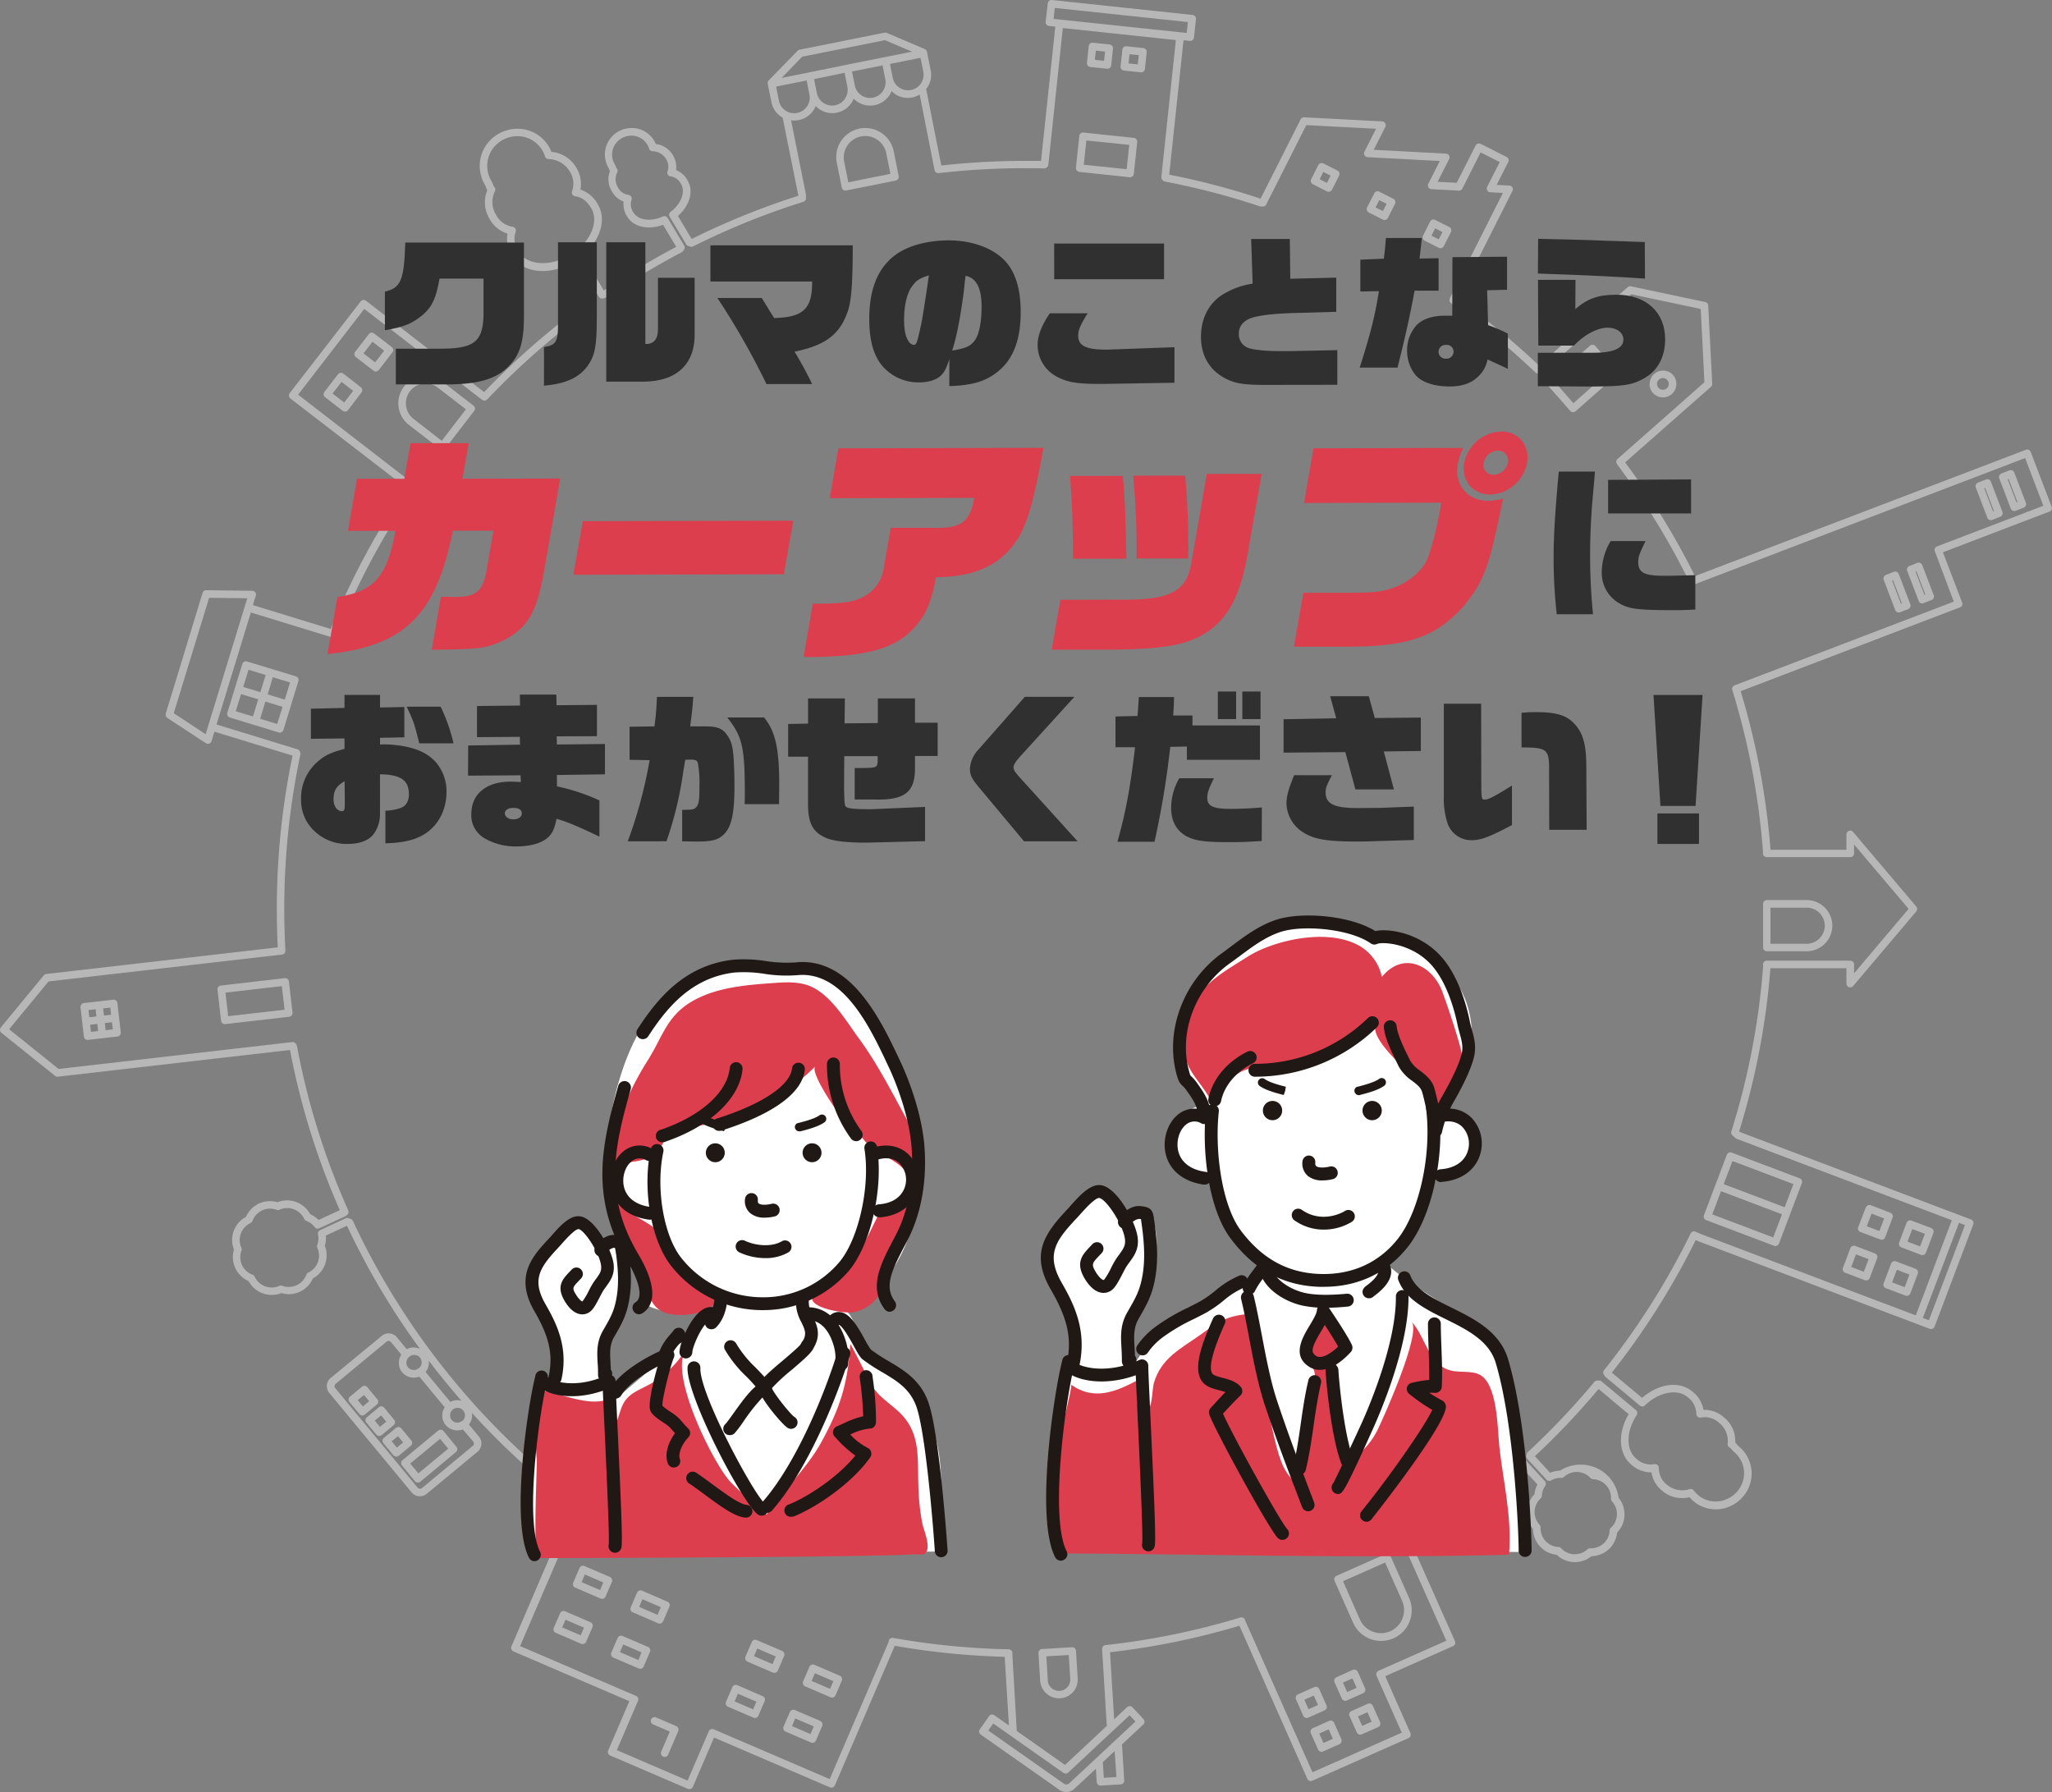 <svg xmlns="http://www.w3.org/2000/svg" viewBox="0 0 651.53 568.92"><rect x="0" y="0" width="651.53" height="568.92" fill="#808080" stroke="none"/><defs><style>.cls-1{fill:#b7b7b7;}.cls-2{fill:#fff;}.cls-3{fill:#dd3e4e;}.cls-4{fill:#1f1815;}.cls-5{fill:#303030;}</style></defs><g id="レイヤー_2" data-name="レイヤー 2"><g id="レイヤー_1-2" data-name="レイヤー 1"><path class="cls-1" d="M581.78,293.89a8.14,8.14,0,0,0-8.13-8.13H561a1.2,1.2,0,0,0-1.2,1.2v13.86A1.2,1.2,0,0,0,561,302h12.7A8.14,8.14,0,0,0,581.78,293.89Zm-19.63,5.73V288.16h11.5a5.73,5.73,0,1,1,0,11.46Z"/><path class="cls-1" d="M114.77,124.61a1.21,1.21,0,0,0-.22-1.69L109,118.6a1.21,1.21,0,0,0-.88-.24,1.2,1.2,0,0,0-.8.46l-4.32,5.6a1.17,1.17,0,0,0-.25.73,1.21,1.21,0,0,0,.46.95l5.6,4.32a1.19,1.19,0,0,0,.89.24,1.21,1.21,0,0,0,.8-.45Zm-9.19.32,2.86-3.7,3.7,2.86-2.86,3.7Z"/><path class="cls-1" d="M124.6,111.87a1.2,1.2,0,0,0,.24-.89,1.18,1.18,0,0,0-.46-.8l-5.6-4.32a1.2,1.2,0,0,0-1.68.22l-4.32,5.6a1.22,1.22,0,0,0-.25.73.92.92,0,0,0,0,.16,1.18,1.18,0,0,0,.45.79l5.61,4.32a1.2,1.2,0,0,0,1.68-.21Zm-9.19.32,2.86-3.69,3.7,2.85-2.86,3.7Z"/><path class="cls-1" d="M150.57,130.46a1.21,1.21,0,0,0-.22-1.68l-9.88-7.62a8.69,8.69,0,0,0-14,6.85,8.47,8.47,0,0,0,.07,1.13,8.65,8.65,0,0,0,3.31,5.77l9.87,7.62a1.2,1.2,0,0,0,.89.24,1.18,1.18,0,0,0,.8-.46ZM131.33,133a6.29,6.29,0,0,1-2.4-4.17A6.28,6.28,0,0,1,139,123.06l8.93,6.89-7.68,10Z"/><path class="cls-1" d="M90,231.71l4.74-15.49a1.2,1.2,0,0,0-.09-.91,1.23,1.23,0,0,0-.71-.59L78.43,210a1.2,1.2,0,0,0-1.5.8l-4.75,15.49a1.34,1.34,0,0,0-.05.35,1.21,1.21,0,0,0,.85,1.15l15.49,4.74A1.21,1.21,0,0,0,90,231.71Zm-7.4-3.52,1.67-5.45,5.45,1.67L88,229.86Zm9.49-11.52-1.67,5.45L85,220.45,86.61,215Zm-7.74-2.37-1.67,5.45-5.45-1.67,1.67-5.45Zm-9.49,11.52,1.67-5.45L82,222l-1.67,5.45Z"/><path class="cls-1" d="M423.63,501.42a1.2,1.2,0,0,0,.11.48l5.89,13.28a9.71,9.71,0,0,0,12.82,4.94,9.7,9.7,0,0,0,4.94-12.82L441.5,494a1.2,1.2,0,0,0-.66-.63,1.18,1.18,0,0,0-.92,0l-15.57,6.91A1.21,1.21,0,0,0,423.63,501.42Zm21.57,6.85a7.32,7.32,0,0,1-13.38,5.94L426.42,502l13.37-5.94Z"/><path class="cls-1" d="M429.11,543.21a1.21,1.21,0,0,0-.72,1.1,1.23,1.23,0,0,0,.1.49L430.8,550a1.19,1.19,0,0,0,1.58.61l5.2-2.3a1.21,1.21,0,0,0,.61-1.59l-2.31-5.19a1.2,1.2,0,0,0-.66-.63,1.18,1.18,0,0,0-.92,0Zm6.4,3.38-3,1.33-1.33-3,3-1.33Z"/><path class="cls-1" d="M422,546.35l-5.19,2.3a1.24,1.24,0,0,0-.64.67,1.26,1.26,0,0,0-.08.43,1.21,1.21,0,0,0,.11.49l2.3,5.19a1.19,1.19,0,0,0,1.58.61l5.2-2.3a1.22,1.22,0,0,0,.61-1.59L423.62,547A1.19,1.19,0,0,0,422,546.35Zm1.21,5.68-3,1.33-1.33-3,3-1.33Z"/><path class="cls-1" d="M424.34,532.47a1.21,1.21,0,0,0-.72,1.1,1.16,1.16,0,0,0,.11.48l2.3,5.2a1.21,1.21,0,0,0,1.59.61l5.19-2.31a1.2,1.2,0,0,0,.61-1.58l-2.3-5.19a1.24,1.24,0,0,0-.67-.64,1.22,1.22,0,0,0-.92,0Zm6.4,3.38-3,1.33-1.33-3,3-1.33Z"/><path class="cls-1" d="M420.55,543a1.2,1.2,0,0,0,.63-.66,1.18,1.18,0,0,0,0-.92l-2.3-5.19a1.21,1.21,0,0,0-1.59-.62l-5.19,2.31a1.2,1.2,0,0,0-.71,1.1,1.18,1.18,0,0,0,.1.48l2.3,5.19a1.21,1.21,0,0,0,1.59.62Zm-6.4-3.37,3-1.33,1.33,3-3,1.33Z"/><path class="cls-1" d="M605.34,388.22,603,394.48a1.2,1.2,0,0,0-.08.42,1.17,1.17,0,0,0,.11.49,1.19,1.19,0,0,0,.67.63l6.25,2.37a1.19,1.19,0,0,0,1.55-.7l2.37-6.25a1.22,1.22,0,0,0,0-.92,1.19,1.19,0,0,0-.67-.63l-6.25-2.37A1.21,1.21,0,0,0,605.34,388.22Zm5.83,3.49-1.52,4-4-1.52,1.52-4Z"/><path class="cls-1" d="M600.45,401.15l-2.37,6.26a1.17,1.17,0,0,0,0,.92,1.22,1.22,0,0,0,.67.63l6.25,2.36a1.2,1.2,0,0,0,1.55-.69l2.37-6.26a1.2,1.2,0,0,0-.7-1.55L602,400.46A1.18,1.18,0,0,0,600.45,401.15Zm5.83,3.49-1.52,4-4-1.51,1.52-4Z"/><path class="cls-1" d="M592.41,383.33,590,389.58a1.31,1.31,0,0,0-.08.43,1.2,1.2,0,0,0,.78,1.12L597,393.5a1.22,1.22,0,0,0,.92,0,1.19,1.19,0,0,0,.63-.67l2.37-6.26a1.2,1.2,0,0,0-.7-1.54L594,382.63a1.2,1.2,0,0,0-1.54.7Zm5.83,3.49-1.52,4-4-1.52,1.52-4Z"/><path class="cls-1" d="M595.31,397.93l-6.25-2.37a1.2,1.2,0,0,0-1.55.7l-2.36,6.26a1,1,0,0,0-.08.42,1.19,1.19,0,0,0,.77,1.12l6.26,2.37a1.2,1.2,0,0,0,1.55-.7l2.36-6.25A1.2,1.2,0,0,0,595.31,397.93Zm-2,1.82-1.52,4-4-1.52,1.51-4Z"/><path class="cls-1" d="M564.84,394.83l7.26-19.19a1.15,1.15,0,0,0,0-.91,1.17,1.17,0,0,0-.66-.63l-21.61-8.18a1.21,1.21,0,0,0-1.55.7l-3.63,9.59h0l-3.63,9.6a1.2,1.2,0,0,0-.08.42,1.17,1.17,0,0,0,.11.49,1.15,1.15,0,0,0,.67.63l21.6,8.18A1.21,1.21,0,0,0,564.84,394.83Zm4.59-18.91-2.78,7.35-19.36-7.33,2.78-7.35Zm-25.77,9.61,2.78-7.35,19.36,7.33L563,392.86Z"/><path class="cls-1" d="M523.74,121.91a4.25,4.25,0,0,0,1.06,2.81h0a4.25,4.25,0,0,0,7.44-2.55,4.19,4.19,0,0,0-1-3.08,4.26,4.26,0,0,0-7.45,2.82Zm5.64-1.23a1.79,1.79,0,0,1,.47,1.22V122a1.9,1.9,0,0,1-.63,1.28,1.86,1.86,0,1,1,.16-2.62Z"/><path class="cls-1" d="M500.26,130.57l12.9-11.38a1.2,1.2,0,0,0,.4-.83,1.18,1.18,0,0,0-.3-.86l-6.73-7.64a1.2,1.2,0,0,0-1.7-.11l-12.9,11.38a1.17,1.17,0,0,0-.4.82V122a1.16,1.16,0,0,0,.3.79l6.73,7.64A1.21,1.21,0,0,0,500.26,130.57Zm-5.84-8.44,11.1-9.78,5.15,5.83L499.57,128Z"/><path class="cls-1" d="M37.28,329.07a1.14,1.14,0,0,0,.8-.44,1.19,1.19,0,0,0,.26-.89l-.54-4.65h0l-.53-4.66a1.2,1.2,0,0,0-1.33-1.05l-9.31,1.07a1.2,1.2,0,0,0-1.07,1.19c0,.05,0,.09,0,.14l1.07,9.31a1.21,1.21,0,0,0,.45.8,1.16,1.16,0,0,0,.88.25Zm-3.74-2-.26-2.27,2.27-.27.27,2.27Zm1.74-4.92-2.27.26-.26-2.27L35,319.9Zm-4.92-1.74.26,2.28-2.27.26-.26-2.27Zm-1.73,4.92,2.27-.26.26,2.27-2.27.26Z"/><path class="cls-1" d="M71.53,325.13l20.29-2.33a1.22,1.22,0,0,0,1.06-1.33l-1.14-9.87a1.2,1.2,0,0,0-1.33-1.06l-20.29,2.34a1.18,1.18,0,0,0-.8.44,1.2,1.2,0,0,0-.26.75.57.57,0,0,0,0,.13l1.13,9.88A1.2,1.2,0,0,0,71.53,325.13Zm.06-10,17.9-2.06.86,7.49-17.9,2.06Z"/><path class="cls-1" d="M285.16,56.79a1.28,1.28,0,0,0,.18-.9L283.76,48a9.22,9.22,0,0,0-18.25,1.81,8.71,8.71,0,0,0,.18,1.82l1.57,7.85a1.21,1.21,0,0,0,1.41,1l15.72-3.16A1.17,1.17,0,0,0,285.16,56.79ZM268,51.18a6.82,6.82,0,0,1,13.37-2.68l1.34,6.69-13.37,2.68Z"/><path class="cls-1" d="M352.82,20.76l.56-5.32a1.2,1.2,0,0,0-1.06-1.32L347,13.56a1.2,1.2,0,0,0-1.32,1.07l-.56,5.31a.62.62,0,0,0,0,.13,1.19,1.19,0,0,0,1.07,1.19l5.32.57A1.2,1.2,0,0,0,352.82,20.76ZM347.63,19l.31-2.93,2.93.31-.31,2.93Z"/><path class="cls-1" d="M363.52,21.9l.57-5.32A1.2,1.2,0,0,0,363,15.26l-5.32-.57a1.2,1.2,0,0,0-1.32,1.07l-.56,5.32a.53.53,0,0,0,0,.13,1.21,1.21,0,0,0,1.07,1.19l5.32.56A1.19,1.19,0,0,0,363.52,21.9Zm-5.19-1.76.31-2.93,2.93.31-.31,2.93Z"/><path class="cls-1" d="M360,55.2l1.08-10.1a1.2,1.2,0,0,0-.26-.88,1.18,1.18,0,0,0-.81-.44l-16-1.7a1.19,1.19,0,0,0-1.32,1.06l-1.07,10.11s0,.08,0,.12a1.24,1.24,0,0,0,.27.76,1.26,1.26,0,0,0,.81.44l16,1.7A1.2,1.2,0,0,0,360,55.2Zm-15.89-2.89.82-7.72L358.54,46l-.82,7.71Z"/><path class="cls-1" d="M640,162.17l2.54-1a1.19,1.19,0,0,0,.69-1.55l-3.67-9.6a1.21,1.21,0,0,0-1.55-.7l-2.53,1a1.22,1.22,0,0,0-.67.63,1.24,1.24,0,0,0-.11.49,1.26,1.26,0,0,0,.08.43l3.67,9.61A1.2,1.2,0,0,0,640,162.17Zm-2.55-10,.3-.12,2.81,7.37-.29.11Z"/><path class="cls-1" d="M635.09,164.05a1.21,1.21,0,0,0,.7-1.55l-3.67-9.61a1.22,1.22,0,0,0-.63-.67,1.18,1.18,0,0,0-.92,0l-2.54,1a1.22,1.22,0,0,0-.67.63,1.34,1.34,0,0,0-.1.49,1.31,1.31,0,0,0,.08.43l3.67,9.6a1.19,1.19,0,0,0,1.55.69ZM630,155l.29-.11,2.81,7.36-.29.11Z"/><path class="cls-1" d="M609.84,191.48a1.18,1.18,0,0,0,.92,0l2.53-1A1.2,1.2,0,0,0,614,189l-3.67-9.61a1.19,1.19,0,0,0-1.55-.69l-2.53,1a1.19,1.19,0,0,0-.67.63,1.16,1.16,0,0,0-.1.49,1.09,1.09,0,0,0,.08.43l3.67,9.6A1.19,1.19,0,0,0,609.84,191.48Zm-1.63-10,.29-.11,2.81,7.36-.29.11Z"/><path class="cls-1" d="M605.85,193.38a1.2,1.2,0,0,0,.69-1.55l-3.67-9.61a1.21,1.21,0,0,0-1.55-.69l-2.53,1a1.19,1.19,0,0,0-.67.63,1.21,1.21,0,0,0-.11.49,1.26,1.26,0,0,0,.08.43l3.67,9.61a1.21,1.21,0,0,0,1.55.69Zm-5.09-9.07.3-.11,2.81,7.37-.29.11Z"/><path class="cls-1" d="M250.79,543.52l-2,4.64a1.12,1.12,0,0,0-.1.48,1.32,1.32,0,0,0,.08.44,1.2,1.2,0,0,0,.65.66l8.07,3.47a1.19,1.19,0,0,0,1.57-.63l2-4.65a1.18,1.18,0,0,0,0-.92,1.25,1.25,0,0,0-.64-.66l-8.07-3.46A1.2,1.2,0,0,0,250.79,543.52Zm7.6,4.57-1.05,2.44L251.48,548l1-2.44Z"/><path class="cls-1" d="M242.17,538.5,234.09,535a1.19,1.19,0,0,0-1.57.62l-2,4.65a1.29,1.29,0,0,0-.1.48,1.12,1.12,0,0,0,.09.44,1.22,1.22,0,0,0,.64.66l8.07,3.47a1.2,1.2,0,0,0,1.58-.63l2-4.65a1.22,1.22,0,0,0,0-.92A1.25,1.25,0,0,0,242.17,538.5Zm-2,1.74-1.05,2.44-5.87-2.52,1.05-2.44Z"/><path class="cls-1" d="M257,529.16l-2,4.64a1.28,1.28,0,0,0-.09.48,1.32,1.32,0,0,0,.08.44,1.22,1.22,0,0,0,.64.66l8.08,3.47a1.2,1.2,0,0,0,1.57-.63l2-4.65a1.18,1.18,0,0,0,0-.92,1.2,1.2,0,0,0-.64-.65l-8.07-3.47A1.2,1.2,0,0,0,257,529.16Zm7.6,4.57-1.05,2.44-5.87-2.52,1.05-2.44Z"/><path class="cls-1" d="M238.69,521.31l-2,4.64a1.29,1.29,0,0,0-.1.48,1.12,1.12,0,0,0,.09.44,1.22,1.22,0,0,0,.64.66l8.07,3.47a1.21,1.21,0,0,0,1.58-.63l2-4.65a1.22,1.22,0,0,0,0-.92,1.25,1.25,0,0,0-.64-.66l-8.08-3.46A1.18,1.18,0,0,0,238.69,521.31Zm7.6,4.57-1,2.44-5.87-2.52,1-2.44Z"/><path class="cls-1" d="M196.76,519.38a1.25,1.25,0,0,0-.66.64l-2,4.65a1.1,1.1,0,0,0-.1.47,1.19,1.19,0,0,0,.73,1.1l8.07,3.47a1.19,1.19,0,0,0,1.57-.63l2-4.65a1.2,1.2,0,0,0-.63-1.57l-8.07-3.47A1.18,1.18,0,0,0,196.76,519.38Zm6.94,5.21-1,2.44-5.86-2.52,1.05-2.44Z"/><path class="cls-1" d="M186.11,521.23l2-4.65a1.2,1.2,0,0,0-.63-1.57l-8.08-3.47a1.2,1.2,0,0,0-1.57.63l-2,4.65a1.28,1.28,0,0,0-.1.47,1.12,1.12,0,0,0,.09.44,1.19,1.19,0,0,0,.64.66l8.07,3.47A1.2,1.2,0,0,0,186.11,521.23Zm-7.6-4.57,1.05-2.44,5.87,2.52-1.05,2.44Z"/><path class="cls-1" d="M200.91,511.88l8.07,3.47a1.15,1.15,0,0,0,.91,0,1.13,1.13,0,0,0,.66-.64l2-4.64a1.2,1.2,0,0,0-.63-1.58L203.85,505a1.21,1.21,0,0,0-1.58.63l-2,4.65a1.1,1.1,0,0,0-.1.47A1.18,1.18,0,0,0,200.91,511.88Zm2.05-1.73,1-2.44,5.86,2.52-1.05,2.44Z"/><path class="cls-1" d="M192.28,506.87l2-4.65a1.2,1.2,0,0,0-.63-1.57l-8.08-3.47a1.2,1.2,0,0,0-1.57.63l-2,4.65a1.28,1.28,0,0,0-.1.47,1.12,1.12,0,0,0,.09.44,1.19,1.19,0,0,0,.64.66l8.07,3.47A1.2,1.2,0,0,0,192.28,506.87Zm-7.6-4.57,1-2.44,5.87,2.52-1,2.44Z"/><path class="cls-1" d="M214.72,548l-6.4-2.75a1.2,1.2,0,0,0-1.58.63,1.37,1.37,0,0,0-.1.47,1.22,1.22,0,0,0,.73,1.11l5.3,2.28-2.73,6.37a1.21,1.21,0,0,0,.63,1.58,1.19,1.19,0,0,0,1.57-.63l3.21-7.48A1.2,1.2,0,0,0,214.72,548Z"/><path class="cls-1" d="M139.12,454.18l-11.32,9.38a1.2,1.2,0,0,0-.44.93,1.15,1.15,0,0,0,.28.76l4.11,5a1.17,1.17,0,0,0,.81.43,1.22,1.22,0,0,0,.88-.27L144.76,461a1.19,1.19,0,0,0,.43-.81,1.16,1.16,0,0,0-.27-.88l-4.11-5A1.2,1.2,0,0,0,139.12,454.18Zm3.19,5.73-9.48,7.85-2.58-3.12,9.48-7.85Z"/><path class="cls-1" d="M130.43,459a1.2,1.2,0,0,0,.16-1.69l-3.17-3.83a1.2,1.2,0,0,0-1.69-.16l-3.83,3.17a1.25,1.25,0,0,0-.43.81v.12a1.16,1.16,0,0,0,.27.76l3.17,3.83a1.2,1.2,0,0,0,1.69.16Zm-6.07-1.43,2-1.63,1.64,2-2,1.63Z"/><path class="cls-1" d="M125,452.44a1.25,1.25,0,0,0,.43-.82,1.18,1.18,0,0,0-.27-.87L122,446.92a1.21,1.21,0,0,0-.82-.43,1.15,1.15,0,0,0-.87.27l-3.83,3.17a1.2,1.2,0,0,0-.44.93,1.17,1.17,0,0,0,.28.76l3.17,3.83a1.2,1.2,0,0,0,1.69.16ZM119,451l2-1.64,1.64,2-2,1.64Z"/><path class="cls-1" d="M119.64,445.92a1.19,1.19,0,0,0,.16-1.69l-3.17-3.83a1.2,1.2,0,0,0-.81-.43,1.22,1.22,0,0,0-.88.27l-3.83,3.18a1.2,1.2,0,0,0-.43.92,1.25,1.25,0,0,0,.27.77l3.18,3.83a1.2,1.2,0,0,0,1.69.16Zm-6.07-1.42,2-1.64,1.64,2-2,1.64Z"/><path class="cls-1" d="M314.06,544.8l-2.95,4.2a1.18,1.18,0,0,0-.22.69.75.75,0,0,0,0,.21,1.22,1.22,0,0,0,.49.78l25,17.56a3.79,3.79,0,0,0,4.74-.33l6.84-6.38.26,4.23a1.19,1.19,0,0,0,1.27,1.12l6.34-.38a1.26,1.26,0,0,0,.83-.4,1.21,1.21,0,0,0,.29-.87l-.7-11.44,6.77-6.31a1.19,1.19,0,0,0,.05-1.69l-3.5-3.76a1.19,1.19,0,0,0-.83-.38,1.23,1.23,0,0,0-.86.32l-4.13,3.85-1.3-21.28a236.67,236.67,0,0,0,41.08-8.4l21.56,48.59a1.2,1.2,0,0,0,1.59.61l30.53-13.54a1.22,1.22,0,0,0,.61-1.59l-8-18.06,21.53-9.55a1.19,1.19,0,0,0,.61-1.59L448.83,491.5A238.19,238.19,0,0,0,483.28,466l4.87,5.29a8.4,8.4,0,0,0-.94,3.09,8.35,8.35,0,0,0-.46,11.07,8.32,8.32,0,0,0,7.5,8.14,8.31,8.31,0,0,0,11.06.46,8.34,8.34,0,0,0,8.15-7.5,8.34,8.34,0,0,0,.46-11.06,12.14,12.14,0,0,0-18.57-8.6,8.38,8.38,0,0,0-3.16.68l-4.84-5.27a242.54,242.54,0,0,0,20.22-21.33l9.54,8c-3.53,6-3.23,12.62.84,16a9.36,9.36,0,0,0,6.41,2.47,9.31,9.31,0,0,0,3.59,6,9.67,9.67,0,0,0,8.47,1.89,11,11,0,0,0,13.48,2.59,11.45,11.45,0,0,0,6.21-8.95,11.22,11.22,0,0,0-4-9.76,5.47,5.47,0,0,1-.5-.54,6.11,6.11,0,0,0-.66-.71,9.52,9.52,0,0,0-3.51-7.92,9.29,9.29,0,0,0-6.57-2.45,9.36,9.36,0,0,0-3.59-5.86c-4.07-3.4-10.62-2.51-15.9,2.05l-9.61-8a238.2,238.2,0,0,0,26.63-42.08l.72.32,69.4,26.26h0l4.18,1.58a1.2,1.2,0,0,0,1.55-.7l12.28-32.45a1.21,1.21,0,0,0-.7-1.55l-73.38-27.77-.25-.21a237.45,237.45,0,0,0,9.93-51.79h24.13v4.88a1.2,1.2,0,0,0,.79,1.13,1.22,1.22,0,0,0,1.33-.35l20.05-23.69a1.2,1.2,0,0,0,0-1.55l-20.05-23.69a1.18,1.18,0,0,0-1.33-.35,1.2,1.2,0,0,0-.79,1.12v4.89H562.16a237.08,237.08,0,0,0-9.49-50.35l69.65-26.61a1.19,1.19,0,0,0,.67-.63,1.22,1.22,0,0,0,0-.92l-6.09-15.93,33.83-12.92a1.19,1.19,0,0,0,.69-1.55l-6.64-17.38a1.19,1.19,0,0,0-1.55-.69L538.17,182.9A238.14,238.14,0,0,0,516,146.8l27.25-24a1.21,1.21,0,0,0,.4-1L542.37,97a1.18,1.18,0,0,0-.94-1.11l-23.62-5a1.19,1.19,0,0,0-1,.27L488.6,116a239.81,239.81,0,0,0-25.67-21.1l17.28-34.25a1.18,1.18,0,0,0,0-1.14,1.2,1.2,0,0,0-1-.6l-4-.21,3.67-7.27a1.2,1.2,0,0,0-.53-1.61l-8.22-4.15a1.2,1.2,0,0,0-1.61.53l-6,11.84-6.06-.32,3.64-7.21a1.23,1.23,0,0,0,0-1.15,1.19,1.19,0,0,0-1-.59l-22.92-1.21,3.68-7.28a1.21,1.21,0,0,0-1-1.74l-24.76-1.3a1.19,1.19,0,0,0-1.14.66L400.24,63.07a235.09,235.09,0,0,0-29-7.62l4.54-42.68,2,.21a1.2,1.2,0,0,0,1.32-1.06l.62-5.85a1.19,1.19,0,0,0-1.06-1.32L334,0a1.16,1.16,0,0,0-.88.26,1.18,1.18,0,0,0-.44.8L332,6.92a.53.53,0,0,0,0,.13,1.15,1.15,0,0,0,.27.75,1.18,1.18,0,0,0,.8.44l2,.21-4.53,42.63c-1.72,0-3.45,0-5.17,0a240.83,240.83,0,0,0-26.5,1.46l-4.81-24.3c.12-.15.25-.27.35-.42a7.33,7.33,0,0,0,1.09-5.52l-1.13-5.6h0l-.05-.25a1.19,1.19,0,0,0-.7-.87l-12.06-5.14a1.2,1.2,0,0,0-.7-.07l-27,5.41a1.19,1.19,0,0,0-.62.34l-9.14,9.39a1.21,1.21,0,0,0-.34.84,1,1,0,0,0,0,.24l.05.25h0l1.12,5.6a7.33,7.33,0,0,0,3.57,4.92l5,24.79a237.12,237.12,0,0,0-33.88,13.72l-4.37-7.31c3.77-3.32,5.07-7.93,3.07-11.27A7.11,7.11,0,0,0,214.65,54a7,7,0,0,0-1.09-4.87,7.25,7.25,0,0,0-5.34-3.41,8.24,8.24,0,0,0-8.8-5,8.52,8.52,0,0,0-6.57,4.77,8.36,8.36,0,0,0,.39,7.86,2.8,2.8,0,0,1,.19.43,4.58,4.58,0,0,0,.23.54,7.23,7.23,0,0,0,.57,6.34A7.1,7.1,0,0,0,198,64a7.17,7.17,0,0,0,1.13,4.75c2,3.34,6.68,4.37,11.39,2.62l4.19,7a239.54,239.54,0,0,0-23,13.85L185.06,81c5.6-4.72,7.6-11.37,4.75-16.14a9.82,9.82,0,0,0-5.52-4.68A9.73,9.73,0,0,0,182.84,53a10.13,10.13,0,0,0-7.75-4.79A11.55,11.55,0,0,0,162.66,41a11.94,11.94,0,0,0-9.22,6.69,11.68,11.68,0,0,0,.54,11,4.43,4.43,0,0,1,.32.72,7.69,7.69,0,0,0,.42,1,10,10,0,0,0,.72,9.06,9.71,9.71,0,0,0,5.7,4.69,9.75,9.75,0,0,0,1.5,7.08c2.86,4.77,9.67,6.14,16.48,3.44l6.93,11.57a239.76,239.76,0,0,0-32.33,28.23l-37.52-29a1.21,1.21,0,0,0-1.69.22L92,124.79a1.15,1.15,0,0,0-.25.73,1.21,1.21,0,0,0,.46,1L129,154.85a237.08,237.08,0,0,0-24,44.83l-24.7-7.57.92-3a1.2,1.2,0,0,0-1.13-1.55l-14.61-.18a1.19,1.19,0,0,0-1.16.85L52.61,226.59a1.48,1.48,0,0,0,0,.35,1.22,1.22,0,0,0,.54,1l12.21,8a1.17,1.17,0,0,0,1.06.13,1.2,1.2,0,0,0,.74-.78l.93-3,24.8,7.6a238.9,238.9,0,0,0-5,48.62c0,4.09.1,8.22.31,12.25l-73.51,8.46a1.2,1.2,0,0,0-.79.43L.27,326.18a1.22,1.22,0,0,0-.27.76.49.49,0,0,0,0,.12,1.22,1.22,0,0,0,.44.82l17.06,13.68a1.19,1.19,0,0,0,.89.26l73.68-8.47a235.64,235.64,0,0,0,15.82,50.84l-6.75,3.13a8.15,8.15,0,0,0-2.65-1.84,8.35,8.35,0,0,0-10.4-3.81,8.35,8.35,0,0,0-10,4.65,8.35,8.35,0,0,0-3.81,10.4,8.34,8.34,0,0,0,4.66,10,8.33,8.33,0,0,0,10.39,3.81,8.34,8.34,0,0,0,10-4.66,8.33,8.33,0,0,0,3.81-10.39,8.18,8.18,0,0,0,.31-3.22l6.72-3.11a237.46,237.46,0,0,0,23.17,39.09,4.89,4.89,0,0,0-1.56-.43,4.74,4.74,0,0,0-2.65.52L126,424.54a3.39,3.39,0,0,0-4.77-.45L105,437.47a3.39,3.39,0,0,0-1.22,2.29c0,.11,0,.22,0,.32a3.35,3.35,0,0,0,.78,2.16h0l26.15,31.57a3.39,3.39,0,0,0,4.77.45l16.15-13.38a3.39,3.39,0,0,0,.45-4.77l-3.19-3.85a4.77,4.77,0,0,0,1-2.51,4.63,4.63,0,0,0-.05-1.18,238.25,238.25,0,0,0,31.83,29.13l-19.29,45a1.18,1.18,0,0,0,0,.92,1.15,1.15,0,0,0,.64.66l36.8,15.81-6.72,15.65a1.21,1.21,0,0,0,.63,1.58l24.68,10.6a1.18,1.18,0,0,0,.92,0,1.25,1.25,0,0,0,.66-.64l6.72-15.65,36.81,15.81a1.22,1.22,0,0,0,.92,0,1.2,1.2,0,0,0,.65-.64l19-44.3A240.47,240.47,0,0,0,319,526l1.34,21.79-4.64-3.26A1.2,1.2,0,0,0,314.06,544.8ZM334.9,2.52,377.17,7l-.37,3.46L334.53,6Zm19.57,561.65-4,.25-.3-5,3.74-3.49ZM623.89,388.94l-11.44,30.21-1.93-.73L622,388.21ZM293.15,22.72a4.94,4.94,0,1,1-9.69,2l-.89-4.42,9.7-1.95ZM277.23,31a4.94,4.94,0,0,1-5.82-3.88l-.89-4.42,9.7-1.94.88,4.42A5,5,0,0,1,277.23,31Zm-8.91.31a4.86,4.86,0,0,1-3.14,2.1,4.93,4.93,0,0,1-5.82-3.87l-.89-4.42,4.85-1,4.85-1,.88,4.43A4.92,4.92,0,0,1,268.32,31.27ZM281,12.75l8.57,3.65-8.62,1.73-12.05,2.41L256.82,23l-8.62,1.73L254.7,18ZM247.31,31.92l-.89-4.43,9.7-1.94L257,30a4.94,4.94,0,0,1-9.69,2ZM55.17,226.43,66.4,189.79l12.11.14L65.29,233.1Zm77.69,208-.09.06,0,0a2.37,2.37,0,0,1-3.22-.39,2.26,2.26,0,0,1-.25-.38,1.73,1.73,0,0,1-.16-.37s0,0,0,0a2.39,2.39,0,0,1,.65-2.45l0,0,.08-.08a2.37,2.37,0,1,1,3,3.65Zm17.39,23.21a1,1,0,0,1-.13,1.39L134,472.41a1,1,0,0,1-1.4-.13l-26.14-31.57h0a1,1,0,0,1-.23-.72,1,1,0,0,1,.36-.67l16.15-13.38a.94.94,0,0,1,.72-.22,1,1,0,0,1,.67.35l3.26,3.94,0,.08a3.92,3.92,0,0,0-.29.53l-.08.18a4.78,4.78,0,0,0-.35,1.36,3.39,3.39,0,0,0,0,.45c0,.07,0,.13,0,.2a1.1,1.1,0,0,0,0,.18,3.68,3.68,0,0,0,.07.58c0,.06,0,.12,0,.18a5,5,0,0,0,.16.55c0,.08.08.17.12.25a4.54,4.54,0,0,0,.21.45,5.41,5.41,0,0,0,.45.65,5.85,5.85,0,0,0,.61.61l.27.19a3.83,3.83,0,0,0,.42.28l.37.19.37.15.43.14.35.07.41.08a5.18,5.18,0,0,0,1.42-.1l.17,0a4.06,4.06,0,0,0,.59-.19l.08,0,8,9.69,0,.08a4.68,4.68,0,0,0-.3.54,1.22,1.22,0,0,1-.07.17,4.86,4.86,0,0,0-.36,1.37c0,.15,0,.3,0,.45s0,.12,0,.18a1.5,1.5,0,0,0,0,.22,3.06,3.06,0,0,0,.07.54,2.1,2.1,0,0,0,.06.24,3.17,3.17,0,0,0,.15.5,2.92,2.92,0,0,0,.14.31c.06.13.11.26.18.39a5.87,5.87,0,0,0,.46.65,4.09,4.09,0,0,0,.63.62l.24.18a3.76,3.76,0,0,0,.47.3l.31.16.45.19.36.11c.14,0,.29.06.44.09a4.9,4.9,0,0,0,.94.06h.19l.55-.09.25,0a3.74,3.74,0,0,0,.54-.17l.12,0Zm-3.56-6.51-.09.06h0a2.38,2.38,0,0,1-2.12.35h0a2.39,2.39,0,0,1-.37-.15l-.13-.09-.24-.16a2.57,2.57,0,0,1-.33-.33,2.33,2.33,0,0,1-.26-.38c-.05-.1-.09-.2-.13-.3s0-.07,0-.11a2.35,2.35,0,0,1,.65-2.44l0,0,.07-.07a2.36,2.36,0,0,1,3.34.31,2.37,2.37,0,0,1-.31,3.34ZM143,445.08l-7.87-9.51a4.68,4.68,0,0,0,1-3.59c3.31,4.37,6.79,8.6,10.39,12.73a5.67,5.67,0,0,0-.84-.16A4.7,4.7,0,0,0,143,445.08Zm178.44,80.3v-.58a1.19,1.19,0,0,0-1.18-1.19A237.68,237.68,0,0,1,283.55,520a1.21,1.21,0,0,0-1.39,1l0,.24-18.73,43.58-36.81-15.81a1.2,1.2,0,0,0-1.57.63l-6.73,15.65-22.47-9.66,6.72-15.65a1.19,1.19,0,0,0-.63-1.57l-36.8-15.82,18.78-43.71s0-.08,0-.12l.33-1.08a1.18,1.18,0,0,0-.42-1.3,236.62,236.62,0,0,1-71.78-88.78,1.19,1.19,0,0,0-.7-.62l-.64-.22a1.17,1.17,0,0,0-.9,0l-8.18,3.79a1.2,1.2,0,0,0-.66,1.35,5.93,5.93,0,0,1-.23,3.31,1.2,1.2,0,0,0,0,.91A5.93,5.93,0,0,1,97.89,404a1.22,1.22,0,0,0-.62.68,5.95,5.95,0,0,1-7.62,3.53,1.15,1.15,0,0,0-.91,0,5.95,5.95,0,0,1-7.88-2.89,1.23,1.23,0,0,0-.68-.63,5.93,5.93,0,0,1-3.53-7.61,1.18,1.18,0,0,0,0-.92,5.95,5.95,0,0,1,2.89-7.88,1.22,1.22,0,0,0,.63-.67,5.93,5.93,0,0,1,7.61-3.53,1.22,1.22,0,0,0,.92,0,5.93,5.93,0,0,1,7.88,2.89,1.2,1.2,0,0,0,.67.62,5.89,5.89,0,0,1,2.67,2,1.19,1.19,0,0,0,1.46.36l8.18-3.79a1,1,0,0,0,.22-.13l.42-.32a1.2,1.2,0,0,0,.37-1.44A233.38,233.38,0,0,1,94.27,332a1.24,1.24,0,0,0-.37-.67l-.21-.18a1.17,1.17,0,0,0-.94-.31l-74.13,8.53L2.9,326.76l12.51-15.18,74.14-8.53a1.19,1.19,0,0,0,1.06-1.19h0v-.37c-.24-4.28-.35-8.64-.35-12.94a236.69,236.69,0,0,1,5.09-48.91,1.23,1.23,0,0,0,0-.66l-.13-.34a1.18,1.18,0,0,0-.77-.75L68.74,230,72.43,218l7.22-23.55,25.66,7.86a1.2,1.2,0,0,0,1.33-.47,1.17,1.17,0,0,0,.31-.44,235,235,0,0,1,24.32-45.54,1.32,1.32,0,0,0,.15-.29l.23-.65a1.23,1.23,0,0,0-.41-1.35L94.66,125.3l21-27.23,36.61,28.25.86.63a1.21,1.21,0,0,0,1.58-.15,236.32,236.32,0,0,1,33.39-29.17,1.2,1.2,0,0,0,.48-1.17l-.12-.75a1.24,1.24,0,0,0-.15-.42l-7.69-12.83a1.19,1.19,0,0,0-1.52-.48c-5.9,2.69-12.1,1.81-14.42-2.06-1.38-2.32-1.67-4.28-.94-6.36a1.18,1.18,0,0,0-.11-1,1.21,1.21,0,0,0-.86-.57,7.11,7.11,0,0,1-5.29-3.83,7.71,7.71,0,0,1-.32-7.47,1.21,1.21,0,0,0-.22-1.34,2.54,2.54,0,0,1-.42-.83,6.38,6.38,0,0,0-.5-1.08,9.3,9.3,0,0,1-.43-8.75A9.6,9.6,0,0,1,163,43.32a9.19,9.19,0,0,1,10.06,6.36,1.19,1.19,0,0,0,1.07.83,8,8,0,0,1,6.63,3.7,7.16,7.16,0,0,1,.88,6.47,1.19,1.19,0,0,0,.94,1.6c2.18.34,3.77,1.53,5.15,3.84,2.32,3.87.18,9.75-5,13.68a1.2,1.2,0,0,0-.31,1.57l7.69,12.83a1.19,1.19,0,0,0,1.36.54l1-.3a1.23,1.23,0,0,0,.35-.16,237.45,237.45,0,0,1,23.56-14.16,1.23,1.23,0,0,0,.41-.34l.37-.49a1.21,1.21,0,0,0,.06-1.34l-5.23-8.74a1.2,1.2,0,0,0-1.53-.48c-3.84,1.75-7.85,1.21-9.33-1.26a4.46,4.46,0,0,1-.61-4,1.21,1.21,0,0,0-1-1.59,4.44,4.44,0,0,1-3.33-2.42,4.82,4.82,0,0,1-.2-4.74,1.23,1.23,0,0,0-.23-1.34,2,2,0,0,1-.2-.43,5.3,5.3,0,0,0-.37-.8,6,6,0,0,1-.28-5.6,6.16,6.16,0,0,1,4.76-3.43,5.87,5.87,0,0,1,6.44,4.09,1.21,1.21,0,0,0,1.06.81,5,5,0,0,1,4.22,2.34,4.43,4.43,0,0,1,.56,4.08,1.18,1.18,0,0,0,.1,1A1.2,1.2,0,0,0,213,56a4.44,4.44,0,0,1,3.24,2.43c1.48,2.47.06,6.26-3.3,8.82a1.2,1.2,0,0,0-.31,1.57l5.24,8.74a1.14,1.14,0,0,0,.64.52l.63.21a1.18,1.18,0,0,0,.92-.06,234.34,234.34,0,0,1,35-14.15A1.2,1.2,0,0,0,255.9,63V62a1.79,1.79,0,0,0,0-.23l-4.73-23.59a7.49,7.49,0,0,0,2.45-.06A7.37,7.37,0,0,0,259,33.67a7.19,7.19,0,0,0,1.16,1,7.35,7.35,0,0,0,10.19-2,7.45,7.45,0,0,0,.7-1.34,7.34,7.34,0,0,0,12.05-2.42,7.75,7.75,0,0,0,1.16,1A7.2,7.2,0,0,0,292,30l4.73,24a1.2,1.2,0,0,0,1.41.94.67.67,0,0,0,.15-.06,1.24,1.24,0,0,0,.51,0,240,240,0,0,1,26.59-1.48c2,0,3.92,0,5.88.07a1.58,1.58,0,0,0,.38,0l.35-.11a1.23,1.23,0,0,0,.85-1l4.61-43.45,35.89,3.81-4.61,43.45a1.16,1.16,0,0,0,.13.68L369,57a1.2,1.2,0,0,0,.84.63,233.38,233.38,0,0,1,30.14,7.87,1.11,1.11,0,0,0,.57,0A1.18,1.18,0,0,0,402,65l12.76-25.28,22.14,1.16-3.67,7.28a1.2,1.2,0,0,0,1,1.74l22.92,1.21-3.64,7.21a1.2,1.2,0,0,0,1,1.74l8.68.45a1.19,1.19,0,0,0,1.13-.65l5.79-11.47,6.08,3.07-4,7.84a1.19,1.19,0,0,0,1,1.74l4,.21L460.45,94.47s0,0,0,.08,0,0,0,0a1.23,1.23,0,0,0-.22.7,1.19,1.19,0,0,0,.51,1,236.56,236.56,0,0,1,26.77,22,1.11,1.11,0,0,0,.69.3,1.18,1.18,0,0,0,1.36-.14l28.38-25L540,98.09l1.17,23.27L513.6,145.69a1.21,1.21,0,0,0-.11,1.69,1.34,1.34,0,0,0,.13.27,236.14,236.14,0,0,1,22.88,37.29,1.18,1.18,0,0,0,1.5.59l105-40.1,5.78,15.14L615,173.49a1.2,1.2,0,0,0-.66.63,1.22,1.22,0,0,0,0,.92L620.35,191l-69.59,26.58A1.22,1.22,0,0,0,550,219a234,234,0,0,1,9.76,51.35l0,.45a1.16,1.16,0,0,0,.3.92,1.21,1.21,0,0,0,.89.4h26.54a1.2,1.2,0,0,0,1.2-1.2v-2.81L606,288.54,588.69,309v-2.81a1.2,1.2,0,0,0-1.2-1.2H561a1.2,1.2,0,0,0-1,.5,1.19,1.19,0,0,0-.17,1.08h0a234.45,234.45,0,0,1-10.11,52.64,1.22,1.22,0,0,0,.36,1.27l1,.86a1.31,1.31,0,0,0,.36.21l68.28,25.84-11.43,30.21-68.23-25.82-1.72-.75a1.2,1.2,0,0,0-1.55.58A236.37,236.37,0,0,1,509.3,435a1.21,1.21,0,0,0-.09,1.38l.29.46a1.16,1.16,0,0,0,.25.29l10.92,9.11a1.2,1.2,0,0,0,1.6-.06c4.43-4.24,10.24-5.39,13.51-2.66a6.65,6.65,0,0,1,2.82,5.35v0a1.2,1.2,0,0,0,1.43,1.17,6.73,6.73,0,0,1,5.9,1.77,7.28,7.28,0,0,1,2.61,6.56,1.22,1.22,0,0,0,.66,1.19,2.41,2.41,0,0,1,.61.6,6.77,6.77,0,0,0,.8.82,8.8,8.8,0,0,1,3.11,7.67,9,9,0,0,1-5,7.07,8.66,8.66,0,0,1-10.95-2.55,1.23,1.23,0,0,0-1.28-.42,7.5,7.5,0,0,1-7-1.22,6.69,6.69,0,0,1-2.8-5.49,1.2,1.2,0,0,0-.43-.94,1.17,1.17,0,0,0-1-.26,6.67,6.67,0,0,1-5.78-1.81c-3.27-2.73-3.19-8.65.2-13.77a1.21,1.21,0,0,0-.23-1.58l-10.93-9.11a1.18,1.18,0,0,0-.81-.28l-.61,0a1.21,1.21,0,0,0-.88.43,238.51,238.51,0,0,1-21.09,22.26,1.14,1.14,0,0,0-.34.55l-.13.46a1.17,1.17,0,0,0,.27,1.14l6.1,6.63a1.2,1.2,0,0,0,1.49.23,5.87,5.87,0,0,1,3.22-.8,1.21,1.21,0,0,0,.86-.32,5.93,5.93,0,0,1,8.38.35,1.19,1.19,0,0,0,.84.39,5.92,5.92,0,0,1,4.12,1.91,5.8,5.8,0,0,1,1.56,4.26,1.18,1.18,0,0,0,.32.87,5.93,5.93,0,0,1-.35,8.38,1.23,1.23,0,0,0-.39.84,5.93,5.93,0,0,1-6.17,5.68,1.22,1.22,0,0,0-.86.31,5.93,5.93,0,0,1-8.39-.34,1.18,1.18,0,0,0-.83-.39,5.95,5.95,0,0,1-5.69-6.18,1.25,1.25,0,0,0-.31-.86,5.92,5.92,0,0,1,.34-8.38,1.19,1.19,0,0,0,.39-.84,5.94,5.94,0,0,1,1.06-3.14,1.21,1.21,0,0,0-.1-1.5l-6.1-6.63a1.27,1.27,0,0,0-.68-.37l-.33-.06a1.21,1.21,0,0,0-1,.29A236.21,236.21,0,0,1,446.65,490a1.2,1.2,0,0,0-.42,1.64l13,29.24-21.53,9.55a1.19,1.19,0,0,0-.63.67,1.22,1.22,0,0,0,0,.92l8,18.06-28.34,12.57-21.35-48.12-.06-.21a1.26,1.26,0,0,0-.59-.71,1.2,1.2,0,0,0-.91-.09A235.28,235.28,0,0,1,351,522.28a1.21,1.21,0,0,0-1.07,1.21s0,0,0,.08l1.49,24.37-13.27,12.38-15.31-10.78Zm16.21,37.46a1.21,1.21,0,0,0,1.51-.1l19.5-18.19,1.86,2-6.37,5.94h0l-14.64,13.66a1.37,1.37,0,0,1-1.72.12l-24-16.88,1.57-2.23Z"/><path class="cls-1" d="M340.69,537.2a6,6,0,0,0,1.49-4.32l-.54-8.81a1.2,1.2,0,0,0-1.27-1.12l-9.52.58a1.19,1.19,0,0,0-1.13,1.2v.07l.54,8.81a6,6,0,0,0,10.43,3.59Zm-8-3.74-.47-7.61,7.13-.43.46,7.61a3.56,3.56,0,0,1-.89,2.58,3.51,3.51,0,0,1-2.45,1.19A3.57,3.57,0,0,1,332.66,533.46Z"/><path class="cls-1" d="M422.92,60.22l2.26-4.46a1.2,1.2,0,0,0-.53-1.61l-4.47-2.26a1.21,1.21,0,0,0-1.61.53l-2.25,4.47a1.13,1.13,0,0,0-.13.54,1.2,1.2,0,0,0,.66,1.07l4.46,2.25a1.23,1.23,0,0,0,.92.07A1.2,1.2,0,0,0,422.92,60.22ZM419,56.9l1.17-2.32,2.32,1.17-1.17,2.32Z"/><path class="cls-1" d="M440.68,69.18l2.25-4.46a1.22,1.22,0,0,0,.07-.92,1.2,1.2,0,0,0-.6-.69l-4.46-2.25a1.19,1.19,0,0,0-1.61.53l-2.26,4.46a1.29,1.29,0,0,0-.12.54,1.2,1.2,0,0,0,.65,1.07l4.47,2.25A1.2,1.2,0,0,0,440.68,69.18Zm-3.92-3.32,1.17-2.32,2.32,1.17L439.08,67Z"/><path class="cls-1" d="M458.43,78.14l2.25-4.46a1.2,1.2,0,0,0-.53-1.61l-4.46-2.25a1.2,1.2,0,0,0-1.61.53l-2.25,4.46a1.13,1.13,0,0,0-.13.54,1.26,1.26,0,0,0,.06.38,1.17,1.17,0,0,0,.6.69l4.46,2.25A1.2,1.2,0,0,0,458.43,78.14Zm-3.92-3.32,1.17-2.32L458,73.67,456.83,76Z"/><path class="cls-2" d="M276.22,322.05c.42.8.82,1.62,1.22,2.46,3.25,6.89,8.07,12.95,10.78,20.31a69.75,69.75,0,0,1,.56,47.28c-3.71,10.29-10.58,20.21-20.86,23.95,2.1-.72,5.37,9.19,5.9,10.17,2.7,5,6.82,6,10.95,9.24,3.75,2.9,7,8.41,9.13,12.56,4.11,7.91,5.1,16.92,4.92,25.71,0,6.43.54,12.42.92,18.75-5.35.46-124.14.83-130.67,1-.37-3.91-.13-7.66-.37-11.52-.26-4.82.09-9.62.17-14.44,0-2.85,2.73-29.55,2.81-29.52l4.91,1.73a43.46,43.46,0,0,0-3.84-25.08c-1.21-2.5-2.69-5-2.9-7.76-.39-5.33,4.07-12.6,8.06-15.92a9.5,9.5,0,0,1,8.12-2.29c2.84.71,5.16,3.6,4.62,6.47l3.87-1.16a41,41,0,0,1,1,23.39c-1.86,7.34-5.76,14.45-3.88,22.16.29,1.19,2.38,6.15,1.33,7.22,5-5.07,10.29-9,15.52-13.8a237.72,237.72,0,0,1,19.32-15.78c3.56-2.65,1.09-4.58-2.22-3.89-2.46.51-4.47,2.83-7.12,3.29-3.87.67-10.92-.59-14-2.78,3.56-5.07-.41-8.19-2.55-12.77-2.7-5.74-7.2-13.24-8.19-19.48a90,90,0,0,1,3.67-41.12c3.2-9.83,8.27-19.35,16.26-25.9,12-9.58,25-8.74,39.32-7.1a46.51,46.51,0,0,1,9.32,1.7C269.16,311.4,273.11,316.15,276.22,322.05Z"/><path class="cls-2" d="M437.09,299.09c-1,0-5.56-4-6.93-4.57a25.83,25.83,0,0,0-8.82-2.11c-5-.29-12.73.42-17.46,2.16-9.9,3.65-19.09,9.62-24.76,18.72-7.55,12.11-6.79,29.82,4.09,39-6.58-5.57-15.49,14.23-7.39,19.6a8.27,8.27,0,0,0,9.84-.75c-2.64,2.4,1.79,12,3.28,14.51,3.19,5.39,7.66,9.79,11.68,14.53,1.14,1.36.56,5.35-4.86,7-9.42,2.83-15.61,8-23.78,13.39-5.31,3.5-8.57,7.55-12.06,12.76-3-7-.33-15,2.6-22.07s6.14-14.68,4.1-22c-.68-2.46-3-5.15-5.29-4.11-1,.43-1.6,1.42-2.6,1.76-3.78,1.27-4.6-5.84-6.7-7.49-2.57-2-6.35.05-8.56,2.48-5.27,5.79-14.66,9.66-11.64,19.12,1.45,4.53,5.37,7.79,7.81,11.88a20.26,20.26,0,0,1,2.34,14c-1,5.4-4.77,8.9-5.31,14.44q-1.32,13.59-2.62,27.19c-.38,3.93,1.07,21.41,2.08,23.1,5.21,1.2,126.92,1,146.23,1.08a103.4,103.4,0,0,0-.15-19.35c-.81-7.7-2.47-15.8-2.47-23.54-1.17-11.09-1.61-18.3-9.78-26.47-8.7-8.7-20.82-13.93-29.91-22.27,5.05-5.29,8.86-10.06,12-16.62.54-1.14,5.45-11.94,3.55-12.39,5.65,1.33,11.94-3.2,12.46-9s-4.85-11.37-10.65-11.07a32.22,32.22,0,0,0,8.12-33.91c-2.62-7.13-7.85-12.54-14.2-16.51C446.5,298.58,442.58,298.7,437.09,299.09Z"/><path class="cls-3" d="M430.34,299.62c-10.18-4.81-26.37-.87-34.19,4.1-7.17,4.56-13.28,7.72-17.83,15.4A21.81,21.81,0,0,0,377,337.57c1.93,5.45,9.53,11.09,8.24,17.08a29.06,29.06,0,0,1,5.7-12c2.93-3.53,7.94-3.84,12.25-4.59,11.29-2,26.1-4.05,34-13.22-3.19,3.71,7.94,13.62,10.31,15.84,2,1.85,9.36,11.13,6.75,13.55,5.05-4.69,7.49-12.56,9.92-18.84.49-1.28-5.51-18.94-6.49-21.24-3.43-8-12.3-12.08-18.93-4A14.84,14.84,0,0,0,430.34,299.62Z"/><path class="cls-3" d="M171.05,494.63c-2,0-.5-28.27-.63-30.89-.42-8.14-1.85-14.25,1.41-22.28,6.24.91,14.43,4.87,20.65,3,.89,5.94-.87,8.41,1,14.13,1.25-3.8,2.45-7.62,3.75-11.41,1.89-5.5,6.56-5.77,11.13-9a32.85,32.85,0,0,0,9.21-9.36c-5,8.08,9.25,36.35,14.39,41.67,4.55,4.71,6.88,5.85,11.39,10.38,5.88-8.37,13-14.93,17.42-23,5.19-9.51,8.41-17.41,9.2-31.07,0-.61,5.88,11.28,6.33,12.15,2.2,4.2,5.76,6.15,9.12,9.29,7,6.59,5.85,14.45,6.17,23.34a74.3,74.3,0,0,0,1.22,11.9c.48,2.45,3,7.83.91,9.72-.58.52-2.78.23-3.48.27C273.44,494.41,177.61,494.7,171.05,494.63Z"/><path class="cls-3" d="M424.82,426.34a25.49,25.49,0,0,0-4.67-10.13c-2.47,5.52-6.17,7.35-5.39,13.59.32,2.5,2.59,4.07,2.72,6.73.2,4.32-3,9.32-3.48,13.68-.58,4.78-2.35,12.39-1.67,16.82s4.86,12.63,6.6,16.85c1.25-.8,7.84-9.57,8.2-10.86,1.14-4.1-1.94-12.61-2.28-17.3-.48-6.67,1.56-18.14-1.14-23.86,1.37-.45,2.77-1.63,4.11-1.92Z"/><path class="cls-3" d="M479.14,493.56c-2.57.1-5.14.16-7.71.21-44.78.88-89.62-.33-134.28-.61-1-9.56-1.88-18.77-2.15-28.36-.09-3.31,5.75-24.74,5.1-25.2,7.27,5.21,14.31,2.22,21.3-1.53,0,2.1-1.8,8.84,1.69,9.84,3,.86,2.58-6.44,3.26-8.77,2.33-8.08,8.67-11,15-15.53,5.56-4,7.73-5.71,15.12-6.5-2.29.26,5,26.24,5.54,28.16,1.68,6,2.62,13.09,4.83,18.84,2.7,7,6.42,6.15,8.45,13.63,5.19-10.09,16.79-13.12,22.07-23.72,2-4.06,14.08-31,10.8-34.41,4.56,4.67,5.42,14.36,13.24,15.65,2.49.42,5.76,0,8.08,1,6.12,2.58,6,17.8,6.6,23.32C477.48,471.5,480.05,481.5,479.14,493.56Z"/><path class="cls-3" d="M197.05,353.92c-1.93,5-5.9,12.35-5.67,17.78s2.48,13.27,4.5,18.4,5.89,9.71,8.07,15c2.11,5.08,2.13,10.72,8.7,12.07,4.31.89,13.09,0,15-4.72,0-.12-5.75-3.66-6.33-4.1a22.83,22.83,0,0,1-6.16-7.2c-2.25-3.95-3.6-8.24-7.27-11.21-4.65-3.76-14-6.27-13.1-13.84.39-3.45,3.08-6.94,6.69-7.36,2.09-.25,5.78-1.22,7.17-2.79,2.08-2.38,1.88-4.92,5.36-6.56,2.78-1.31,5.9-1.64,8.92-2.16a67.23,67.23,0,0,0,35.94-18.68c-1.61,1.61,5.07,11.68,6.14,13.1,2.8,3.7,6.41,6.66,9.32,10.28,4.4,5.46,14.46,6.69,14.95,14.55.4,6.29-4.89,9.09-10.25,8.77.19,0-6.7,13.7-7.64,15-3.08,4.32-7.74,6.9-12,9.94-6.22,4.41,8.64,7.15,11.91,6.36,10.7-2.59,9.8-13.36,14.34-21.22,2.4-4.16,2.83-6.17,3.45-10.83,1.15-8.45,4.6-18.85.08-26.88-5.29-9.38-10-19.15-16.4-27.86-4.42-6-9.62-15.25-17.22-17.25-3.41-.9-7-.65-10.5-.39-8.54.62-17.66,1.38-25.24,5.74-8.27,4.77-9.45,11.54-14.41,19.2A95,95,0,0,0,197.05,353.92Z"/><path class="cls-4" d="M420.32,390.37a16,16,0,0,1-9.31-2.93,2,2,0,0,1,2.35-3.34c5.24,3.7,11.07,1.95,13.7.34a2,2,0,1,1,2.14,3.47A17.15,17.15,0,0,1,420.32,390.37Z"/><path class="cls-4" d="M243,399.42a19.77,19.77,0,0,1-8.25-1.83,2,2,0,1,1,1.74-3.69c3.31,1.56,8.4,2.13,11.74.18a2,2,0,0,1,2.06,3.53A14.48,14.48,0,0,1,243,399.42Z"/><path class="cls-4" d="M431.47,347.69a1.4,1.4,0,0,1-1.36-1A1.32,1.32,0,0,1,431,345l.11,0c1.81-.47,5.19-1.34,6.72-2.44a1.36,1.36,0,1,1,1.59,2.2c-1.94,1.41-5.5,2.32-7.63,2.87A1.48,1.48,0,0,1,431.47,347.69Z"/><path class="cls-4" d="M407.7,347.67l.34-1.32-.44,1.29c-2.13-.55-5.7-1.46-7.64-2.87a1.36,1.36,0,0,1,1.6-2.2c1.52,1.1,4.9,2,6.71,2.44l-.23,1.34Z"/><path class="cls-4" d="M253.8,359.17a1.39,1.39,0,0,1-1.36-1,1.31,1.31,0,0,1,.92-1.64l.11,0c1.81-.47,5.19-1.34,6.72-2.44a1.36,1.36,0,1,1,1.59,2.21c-1.94,1.4-5.5,2.32-7.63,2.87A1.45,1.45,0,0,1,253.8,359.17Z"/><path class="cls-4" d="M230,359.15l.34-1.31-.44,1.29c-2.13-.55-5.7-1.47-7.64-2.87a1.36,1.36,0,0,1,1.6-2.21c1.52,1.1,4.9,2,6.71,2.44l-.23,1.35Z"/><path class="cls-4" d="M340.69,435.29a2.28,2.28,0,0,1-.44-.05,2,2,0,0,1-1.55-2.44c2-8.76-.49-15.46-5.09-23.45-6.56-11.38-1.91-17.76,5.37-25.53.25-.26.56-.61.9-1,3.35-3.8,6.63-7.15,9.94-6.51,5.06,1,10.75,11.65,11.39,16.49.5,3.7-1.1,5.89-2.64,8-.26.36-.53.73-.8,1.12s-.85,1.49-1.35,2.45c-1.38,2.68-2.38,4.5-3.59,5.32a4.23,4.23,0,0,1-3.39.66c-2.3-.51-4-2.7-5.06-4.45-3-5.11-.71-7.55,1.74-10.14l.7-.74a2,2,0,1,1,3,2.78l-.73.77c-2.34,2.48-2.64,2.79-1.19,5.24.95,1.6,1.93,2.45,2.44,2.56.06,0,.09,0,.21-.06a22,22,0,0,0,2.25-3.81,28.62,28.62,0,0,1,1.62-2.89c.29-.43.58-.83.86-1.21,1.47-2,2.16-3.07,1.9-5.06-.62-4.62-5.92-12.6-8.12-13-.58-.11-2.13.69-6.1,5.2-.38.43-.71.8-1,1.09-6.62,7.07-10.11,11.51-4.81,20.7,4,6.93,8,15.25,5.53,26.38A2,2,0,0,1,340.69,435.29Z"/><path class="cls-4" d="M358.52,434.62a2.36,2.36,0,0,1-2-1.34,2.16,2.16,0,0,1-.31-1.11c0-1.45-.05-2.82-.13-4.15-.22-3.83-.43-7.45,1.85-11.4l.31-.54c2.4-4.16,3.72-6.45,4.55-11.38.76-4.55.65-9.49-.37-16.54q-.07-.53-.12-.93l0-.2-.69-.06a4.38,4.38,0,0,0-2.69,1.7,2,2,0,0,1-2.56,1.27,2.07,2.07,0,0,1-1.29-2.61c.63-1.94,4-4.7,6.91-4.43s4,.84,4.4,3.83c0,.25.06.53.11.85,1.08,7.48,1.19,12.81.36,17.79-.95,5.67-2.58,8.49-5,12.75l-.31.54c-1.67,2.89-1.51,5.64-1.31,9.12.05.86.1,1.73.12,2.64a2,2,0,0,1,.37,1.95,2.13,2.13,0,0,1-1.51,2.16A2,2,0,0,1,358.52,434.62Z"/><path class="cls-4" d="M192.19,438.92a2.34,2.34,0,0,1-2-1.3,2.16,2.16,0,0,1-.31-1.11c0-1.29,0-2.52-.12-3.71-.19-3.47-.38-6.75,1.69-10.36l.28-.48c2.14-3.71,3.32-5.76,4.06-10.16.68-4.05.58-8.47-.33-14.78-.05-.32-.08-.6-.11-.84h0l-.46-.05a3.89,3.89,0,0,0-2.21,1.42,2,2,0,0,1-2.56,1.26,2.08,2.08,0,0,1-1.28-2.62c.59-1.8,3.59-4.38,6.42-4.12s3.79.81,4.14,3.62c0,.22.06.47.1.76,1,6.75,1.07,11.54.32,16-.86,5.12-2.33,7.67-4.55,11.52l-.28.48c-1.47,2.55-1.33,5-1.15,8.08,0,.75.09,1.51.11,2.31a2,2,0,0,1,.33,1.86,2.14,2.14,0,0,1-1.5,2.11A2.49,2.49,0,0,1,192.19,438.92Zm1.6-1.36Z"/><path class="cls-4" d="M176.17,439.52a1.77,1.77,0,0,1-.45,0,2,2,0,0,1-1.54-2.44c1.75-7.8-.44-13.78-4.55-20.9-6.42-11.15-.43-17.54,4.85-23.18.23-.24.5-.55.81-.9,3-3.45,6-6.5,9.12-5.91,4.62.88,9.81,10.6,10.4,15,.45,3.4-1,5.4-2.41,7.33-.24.33-.48.66-.72,1s-.76,1.32-1.2,2.17c-1.3,2.51-2.16,4.09-3.29,4.86a4,4,0,0,1-3.21.62c-2.13-.47-3.72-2.49-4.67-4.09-2.81-4.72-.67-7,1.58-9.36l.63-.66a2,2,0,1,1,3,2.78l-.65.69c-2.1,2.21-2.27,2.4-1,4.46,1,1.64,1.85,2.19,2.06,2.2a21.53,21.53,0,0,0,2-3.37,26.28,26.28,0,0,1,1.47-2.62c.26-.38.52-.74.78-1.09,1.32-1.81,1.89-2.68,1.66-4.39-.53-4-5.25-11.16-7.12-11.52-.56,0-1.9.75-5.29,4.6-.34.39-.64.73-.89,1-5.88,6.28-9,10.22-4.29,18.35,3.6,6.25,7.25,13.76,5,23.84A2,2,0,0,1,176.17,439.52Z"/><path class="cls-4" d="M362.82,430.29a2.05,2.05,0,0,1-1.11-.33,2,2,0,0,1-.6-2.82,24.52,24.52,0,0,1,6.13-6.18,63,63,0,0,1,10-5.84c1.34-.68,2.69-1.35,4-2.08a36.27,36.27,0,0,0,4.62-3.26,29.4,29.4,0,0,1,7.67-4.81,2,2,0,1,1,1.39,3.84,26.21,26.21,0,0,0-6.54,4.19,38.84,38.84,0,0,1-5.2,3.62c-1.38.76-2.77,1.45-4.15,2.15a59,59,0,0,0-9.38,5.45,21,21,0,0,0-5.16,5.14A2,2,0,0,1,362.82,430.29Z"/><path class="cls-4" d="M336.85,495.49a2.05,2.05,0,0,1-1.82-1.1c-6.54-12.68-.17-53.34,2.23-62.37h0a2,2,0,0,1,4,.4c1.43,1.45,9.81,4.18,20.45-.64a2,2,0,0,1,2.88,1.83c0,1.85.35,8.84.72,16.93C366.74,481,367,489.66,366.6,491a2,2,0,0,1-3.94-1.06c.3-2.34-.77-25.41-1.41-39.23-.27-5.9-.5-10.94-.63-14.1-8.59,3.08-16.21,2.12-20.24,0-2.81,13.64-6.75,46.09-1.72,55.85a2,2,0,0,1-.88,2.75A2.08,2.08,0,0,1,336.85,495.49Zm25.84-5.66a.29.29,0,0,0,0,.09A.29.29,0,0,1,362.69,489.83Zm-21.48-56.76Z"/><path class="cls-4" d="M195.46,444a2.05,2.05,0,0,1-1.78-3c2.91-5.19,11.07-9.91,15.71-12a17.21,17.21,0,0,1,3.34-5.23c.4-.47.79-.94,1.15-1.41a2,2,0,0,1,3.1-.18,2.31,2.31,0,0,1,.21,2.89l-.08.13a2,2,0,0,1-1.34,1.31c-1.18,1.42-2.38,2.89-2.65,4.34a2.06,2.06,0,0,1-1.2,1.5c-5.54,2.37-12.57,6.91-14.68,10.68A2.05,2.05,0,0,1,195.46,444Z"/><path class="cls-4" d="M169.76,495.64a2,2,0,0,1-1.81-1.11c-6-11.72-.18-49.25,2-57.58h0a2,2,0,0,1,4,.33c1.29,1.15,8.62,3.88,18.62-.65a2.06,2.06,0,0,1,1.94.14,2,2,0,0,1,.94,1.69c0,1.7.32,8.16.67,15.65,1.31,28.33,1.55,36,1.16,37.29a2,2,0,0,1-4-1c.27-2.22-.71-23.38-1.29-36.05-.25-5.33-.46-9.9-.58-12.83-7.74,2.71-14.62,1.9-18.38,0-2.58,12.66-6.15,42.23-1.55,51.14a2.05,2.05,0,0,1-.88,2.75A2,2,0,0,1,169.76,495.64Zm23.66-5.42,0,.09Z"/><path class="cls-4" d="M419.82,374.75a7,7,0,0,1-4.56-1.42,5.14,5.14,0,0,1-1.71-4.6,2,2,0,1,1,4.07.34c-.07.85.19,1.07.28,1.14.64.54,2.48.6,4.29.14a2,2,0,1,1,1,4A13.91,13.91,0,0,1,419.82,374.75Z"/><path class="cls-4" d="M420.3,408.53c-.49,0-1,0-1.46,0-11.48-.4-20.68-5.43-28.14-15.39-7-9.29-9.2-27.92-7.77-40.73a2,2,0,1,1,4.06.45c-1.36,12.2.88,29.69,7,37.83,6.67,8.9,14.85,13.4,25,13.76s18.82-3.51,24.85-11.17c6.86-8.73,10.79-26.89,8.95-41.36a2,2,0,0,1,1.76-2.28,2,2,0,0,1,2.29,1.76c2,15.68-2.21,34.76-9.79,44.4C440.46,404.14,431.24,408.53,420.3,408.53Z"/><path class="cls-4" d="M382.38,376.06l-.3,0c-6.13-.88-10.45-4.25-11.84-9.25-1.3-4.66.28-10.1,3.74-12.93a8.25,8.25,0,0,1,9.32-.87,2,2,0,0,1-1.85,3.64,4.18,4.18,0,0,0-4.89.39c-2.23,1.82-3.25,5.55-2.38,8.68.95,3.41,4,5.65,8.48,6.3a2,2,0,0,1-.28,4.06Z"/><path class="cls-4" d="M457.6,375.28a2,2,0,0,1-.15-4.07c4.28-.33,7.29-2.24,8.46-5.41a7.74,7.74,0,0,0-1.57-8c-1.93-1.94-4.85-2.32-8.21-1.08a2,2,0,0,1-1.41-3.83c4.86-1.8,9.43-1.06,12.51,2a11.79,11.79,0,0,1,2.51,12.27c-1.74,4.68-6.11,7.62-12,8.06Z"/><path class="cls-4" d="M421,415.18a34.21,34.21,0,0,1-7.63-.73c-6.61-1.52-13.63-6.55-13.61-12.88a2,2,0,0,1,2-2h0a2,2,0,0,1,2,2c0,4,5.42,7.72,10.45,8.88,3.13.72,7.63.82,13.38.28a2,2,0,0,1,.38,4.07C425.41,415.06,423.07,415.18,421,415.18Z"/><path class="cls-4" d="M434.72,412.17A2,2,0,0,1,433,409a3.9,3.9,0,0,1,1-.92c1.08-.83,4.38-3.35,3.43-5.1a2,2,0,0,1,3.6-1.94c2.59,4.82-2.79,8.93-4.55,10.28l-.31.23A2,2,0,0,1,434.72,412.17Zm1.69-.9Z"/><path class="cls-4" d="M396.66,411a2,2,0,0,1-1.9-2.81,26,26,0,0,1,3-4.74c.49-.66,1-1.32,1.4-1.95a2,2,0,0,1,3.37,2.3c-.45.67-1,1.37-1.47,2.06a24.15,24.15,0,0,0-2.52,3.86A2,2,0,0,1,396.66,411Z"/><path class="cls-4" d="M419.05,434.9a6.17,6.17,0,0,1-3.19-.87c-5.84-3.51-2.34-9.39,0-13.28,1.06-1.77,2.15-3.59,2.28-4.77a2,2,0,0,1,3.72-.91c.24.36,6,8.82,7.38,11.93a2.07,2.07,0,0,1-.35,2.24C425.44,433,422,434.9,419.05,434.9Zm1.58-14.27c-.4.73-.83,1.46-1.28,2.21-3,5-3.28,6.55-1.39,7.68,1.73,1,4.61-.82,6.91-3C423.85,425.65,422.12,422.92,420.63,420.63Z"/><path class="cls-4" d="M412.57,468.23a2,2,0,0,1-.48-.06,2,2,0,0,1-1.5-2.47c1.09-4.48,1.77-9.19,2.42-13.75s1.33-9.23,2.42-13.78a2,2,0,1,1,4,.95c-1,4.36-1.71,9-2.34,13.41-.67,4.65-1.36,9.47-2.5,14.14A2.06,2.06,0,0,1,412.57,468.23Z"/><path class="cls-4" d="M427.87,466.17a2,2,0,0,1-1.89-1.28c-2.92-7.25-4.7-23.16-5.1-29.72a2,2,0,0,1,1.91-2.17,2,2,0,0,1,2.16,1.91c.38,6.1,2.12,21.73,4.81,28.45a2,2,0,0,1-1.13,2.66A2.06,2.06,0,0,1,427.87,466.17Z"/><path class="cls-4" d="M415.34,479.78a2,2,0,0,1-1.91-1.34c-.38-1-1-2.55-1.7-4.47-2.32-6-6.19-16.11-10.11-27.8-2.15-6.45-3.6-14-5-21.38-.83-4.41-1.63-8.58-2.55-12.41a2,2,0,0,1,4-.95c.95,3.92,1.75,8.13,2.6,12.59,1.37,7.21,2.79,14.67,4.86,20.85,3.88,11.61,7.74,21.64,10,27.64.75,1.94,1.34,3.48,1.72,4.53a2,2,0,0,1-1.21,2.62A2.21,2.21,0,0,1,415.34,479.78Z"/><path class="cls-4" d="M424.81,474.3a2,2,0,0,1-2-1.74,2,2,0,0,1,.48-1.65c1-1.7,7-14.61,9.13-19.27,2.56-5.71,10.91-25.47,10.79-40a2,2,0,0,1,2-2.06h0a2,2,0,0,1,2,2c.13,15.37-8.5,35.82-11.14,41.72-9.28,20.7-9.83,20.78-11,21A1.63,1.63,0,0,1,424.81,474.3Zm-.3-4.06Z"/><path class="cls-4" d="M484.19,494.28a2,2,0,0,1-2-2c0-5.46-1.34-39.6-7.27-59.56-2.12-7.12-9.15-10.59-15.94-13.95-6.25-3.08-12.71-6.27-15-12.38a2.05,2.05,0,0,1,1.19-2.63,2,2,0,0,1,2.63,1.18c1.75,4.61,7.22,7.31,13,10.17,7.23,3.57,15.43,7.61,18.05,16.45,6.15,20.69,7.45,54.85,7.45,60.72A2.05,2.05,0,0,1,484.19,494.28Z"/><path class="cls-4" d="M407.16,488.88a2,2,0,0,1-1.49-.65c-3.08-3.29-20.22-34.78-21.71-39.19a2,2,0,0,1,.44-2.05c.51-.54,1-1.09,1.51-1.64,1-1.12,2.09-2.27,3.19-3.39-.62-.22-1.32-.4-2-.59-2-.52-4-1.05-5.31-2.65-3.16-3.94-.3-11.91,3.27-19.93l.09-.19a2,2,0,0,1,3.73,1.66l-.09.19C383.94,431.34,384,435,385,436.16c.44.55,1.89.93,3.17,1.27,2,.52,4.26,1.11,5.77,2.85a2,2,0,0,1-.15,2.82c-1.67,1.58-3.28,3.33-4.83,5l-.65.7c3.09,7,18.17,34.25,20.38,36.62a2,2,0,0,1-.09,2.88A2.06,2.06,0,0,1,407.16,488.88Z"/><path class="cls-4" d="M433.89,483.12a2.06,2.06,0,0,1-1.28-.45,2,2,0,0,1-.31-2.87c10.13-12.58,20.52-27.83,22.45-32.2a57.55,57.55,0,0,1-7.23-5,2,2,0,0,1,.84-3.61l.81-.17a30.8,30.8,0,0,1,4.61-.72c.07-3.17-.06-6.83-.2-10.39-.1-2.68-.19-5.21-.19-7.43a2,2,0,0,1,4.08,0c0,2.15.09,4.64.19,7.28.17,4.41.34,9,.11,12.73a2,2,0,0,1-.71,1.42,2,2,0,0,1-1.52.49,8.77,8.77,0,0,0-1.7,0,37.81,37.81,0,0,0,4,2.38,2.34,2.34,0,0,1,1.22,1.61c1.08,5-23.34,35.82-23.59,36.13A2,2,0,0,1,433.89,483.12ZM456,448.27Z"/><path class="cls-4" d="M225.94,422a2,2,0,0,1-1.45-3.48c2-2.06,2.36-5.54,2.41-6.94a2,2,0,1,1,4.08.14c-.08,2.33-.65,6.69-3.59,9.67A2,2,0,0,1,225.94,422Z"/><path class="cls-4" d="M256.13,429.64a2,2,0,0,1-1.17-.37,2.05,2.05,0,0,1-.49-2.85,7,7,0,0,0,.87-1.59c.65-1.71.14-2.91-.89-5.05a13.14,13.14,0,0,1-1.74-6.75,2,2,0,0,1,4.08.24,9.43,9.43,0,0,0,1.34,4.74c1,2.16,2.33,4.84,1,8.27a11,11,0,0,1-1.36,2.5A2,2,0,0,1,256.13,429.64Z"/><path class="cls-4" d="M267.22,435H267a2,2,0,0,1-1.79-2.26,14.59,14.59,0,0,0-.74-6.28c-.9-2.76-3.13-7.36-8-7.36h-.21a2,2,0,0,1-.1-4.08c5.64-.13,10.06,3.57,12.21,10.18a18.74,18.74,0,0,1,.91,8A2,2,0,0,1,267.22,435Z"/><path class="cls-4" d="M243,442.77a2,2,0,0,1-1.64-.82h0a54.72,54.72,0,0,0-4.44-5,38.78,38.78,0,0,1-6.75-8.45,2,2,0,1,1,3.6-1.92,35.4,35.4,0,0,0,6.08,7.53c1,1,1.93,2,2.87,3.05,1.33-1.42,3.35-3.14,6-5.37,2.06-1.75,5.15-4.38,5.68-5.24a2,2,0,0,1,3.89,1.23c-.41,1.46-2.22,3.11-6.92,7.12a60.14,60.14,0,0,0-6.29,5.81,2,2,0,0,1-2,2Zm1.63-3.26Zm9.68-12.8Z"/><path class="cls-4" d="M298.82,494.38a2,2,0,0,1-2-1.91c-.69-10.36-3.13-38.89-6-46.3-2.11-5.42-6.12-7.81-10.77-10.57a55.52,55.52,0,0,1-6.12-4c-.84-.65-1.55-1.9-2.83-4.24-.95-1.74-3.46-6.31-4.74-6.76a2.08,2.08,0,0,1-2.87-.16,2,2,0,0,1,.1-2.85,3.91,3.91,0,0,1,3.36-1c2.94.5,5.15,4.14,7.73,8.85a24,24,0,0,0,1.82,3,55.26,55.26,0,0,0,5.64,3.69C287,435,292,438,294.58,444.69c3.7,9.5,6.17,46,6.28,47.51a2,2,0,0,1-1.9,2.17Z"/><path class="cls-4" d="M243.6,480.27a2,2,0,0,1-1.53-3.39C252.42,465.14,261.43,443.77,266,429a2,2,0,0,1,3.9,1.21c-4.7,15.12-14,37.12-24.78,49.34A2,2,0,0,1,243.6,480.27Z"/><path class="cls-4" d="M241.79,481.17a2.07,2.07,0,0,1-1.22-.4c-4.95-3.71-22.68-37.68-22.27-46.62a2,2,0,0,1,4.08.18C222,442.4,239.62,475,243,477.5a2,2,0,0,1-1.23,3.67Z"/><path class="cls-4" d="M236.75,481.8h-.23c-3.36-.37-7.87-3.69-12.64-7.21-1.71-1.26-3.48-2.57-5.08-3.63a2,2,0,0,1,2.27-3.4c1.67,1.12,3.48,2.45,5.23,3.74,3.74,2.76,8.4,6.19,10.67,6.44a2,2,0,0,1-.22,4.07Z"/><path class="cls-4" d="M213.93,465.89a2,2,0,0,1-1.91-1.34c-1.09-3,.22-6.74,2.3-9.53l-.5-.57c-.47-.55-.92-1.06-1.39-1.53a17.71,17.71,0,0,0-1.8-1.29c-2.17-1.46-3.63-2.51-4.15-3.82-1.17-3,3.13-17.17,3.76-18.48a2,2,0,0,1,3.69,1.76c-.81,1.68-3.75,12.82-3.61,15.21a20,20,0,0,0,2.59,1.94,17.9,17.9,0,0,1,2.38,1.77c.59.58,1.11,1.18,1.61,1.76a21.37,21.37,0,0,0,1.56,1.67,2.05,2.05,0,0,1,.66,1.45,2.08,2.08,0,0,1-.6,1.49c-2,2.05-3.26,5.15-2.67,6.77a2,2,0,0,1-1.21,2.62A2.21,2.21,0,0,1,213.93,465.89Zm-3.6-19.42Z"/><path class="cls-4" d="M251.45,481.5a2,2,0,0,1-.79-3.93c6.39-2.66,15.48-8.8,20.93-15.46a35.23,35.23,0,0,1-6-5.41l-.54-.57a2,2,0,0,1-.53-1.83,2.06,2.06,0,0,1,1.22-1.47c.65-.27,1.33-.58,2-.89a28.37,28.37,0,0,1,6.33-2.3,104.88,104.88,0,0,0-.93-11.05l-.16-1.31a2,2,0,1,1,4.05-.48l.16,1.3a89.64,89.64,0,0,1,.94,13.44,2,2,0,0,1-2,2,17,17,0,0,0-6.15,1.9,19.56,19.56,0,0,0,5.52,4.23,2.05,2.05,0,0,1,.81,3c-5.67,8-16.4,15.49-24.06,18.68A2,2,0,0,1,251.45,481.5Zm24.62-30h0Z"/><path class="cls-4" d="M217.74,431.26h0a2,2,0,0,1-2-2c0-2.53,3.28-11,7.37-13.49a4.81,4.81,0,0,1,4.8-.34,2,2,0,0,1-1.84,3.65c-.11-.06-.29-.15-.79.16-2.68,1.61-5.42,8.54-5.45,10A2.06,2.06,0,0,1,217.74,431.26Z"/><path class="cls-4" d="M231.74,455.61a2,2,0,0,1-1.44-3.48c.5-.51,1.56-2,2.59-3.44,3.69-5.19,6.74-9.22,9.57-9.94a2,2,0,0,1,2.52,1.66c.39,1.66,5.91,8.5,7.2,9.4a2,2,0,0,1,.8,2.74,2.06,2.06,0,0,1-2.79.82c-1.32-.71-5.93-6-8.11-9.7a61.25,61.25,0,0,0-5.86,7.38,38.45,38.45,0,0,1-3,4A2,2,0,0,1,231.74,455.61Z"/><path class="cls-4" d="M455.89,361a2.2,2.2,0,0,1-.5-.06,2.05,2.05,0,0,1-1.48-2.48c.11-1.28-1.77-10-2.45-12-.45-1.3-1.69-2.25-3.12-3.35a13.41,13.41,0,0,1-4.25-4.57l-.45-.92c-1.84-3.74-3.92-8-4.26-11.46a2,2,0,1,1,4.06-.4c.27,2.74,2.26,6.8,3.86,10.06l.46.93a10,10,0,0,0,3.08,3.12c1.7,1.32,3.63,2.8,4.48,5.26.13.37.73,2.63,1.33,5.27.41-.86.87-1.73,1.4-2.65,1.79-3.11,4.95-8.93,6-13,.6-2.37.07-4.29-.6-6.72-.25-.92-.51-1.87-.72-2.9-.83-4-3.36-13.93-8.91-19.48-6.33-6.33-15-6.63-16.51-6a2,2,0,0,1-2.08-.15c-6.76-4.7-21.67-5.94-28.68-3.62-4.84,1.6-8.92,4.66-13.24,7.89-1,.74-2,1.48-3,2.19-10.8,7.82-16.08,21.77-12.82,33.93.4,1.5.46,1.56.74,1.82a12.23,12.23,0,0,1,1.84,2.12c2.06,2.88,4.62,6.45,4.18,10.71a2,2,0,0,1-4.06-.42c.28-2.72-1.7-5.48-3.44-7.91a8.88,8.88,0,0,0-1.3-1.51c-.94-.87-1.3-1.47-1.91-3.75-3.68-13.76,2.23-29.51,14.37-38.29,1-.71,1.94-1.43,2.91-2.16,4.39-3.29,8.93-6.69,14.41-8.5,7.81-2.58,23.19-1.5,31.45,3.59,4-.85,13.17.33,20,7.14,6.11,6.11,8.9,16.12,10,21.54.18.91.43,1.79.66,2.65.73,2.65,1.48,5.38.63,8.79-1.09,4.35-4.08,10.06-6.4,14.08a33.69,33.69,0,0,0-3.72,9.64A2,2,0,0,1,455.89,361Z"/><path class="cls-4" d="M407.08,352.93a3.06,3.06,0,1,1-2.68-3.39A3.06,3.06,0,0,1,407.08,352.93Z"/><path class="cls-4" d="M438.71,352.93a3.06,3.06,0,1,1-2.68-3.39A3.07,3.07,0,0,1,438.71,352.93Z"/><path class="cls-4" d="M242.61,415.93l-1.1,0A36.82,36.82,0,0,1,213.19,402c-6.43-8-9.32-24.32-6.57-37.19a2,2,0,0,1,4,.85c-2.48,11.61.11,26.77,5.76,33.78a32.9,32.9,0,0,0,25.28,12.41,31.51,31.51,0,0,0,24.81-11.13c6.17-7.3,9.91-24.14,8-36a2,2,0,1,1,4-.64c2.1,13.11-2,31.12-8.91,39.32A35.67,35.67,0,0,1,242.61,415.93Z"/><path class="cls-4" d="M206.1,387.18l-.29,0c-6-.86-10.19-4.15-11.55-9-1.27-4.55.27-9.86,3.65-12.62a8,8,0,0,1,9.12-.85,2,2,0,1,1-1.86,3.63,4,4,0,0,0-4.67.38c-2.16,1.75-3.15,5.35-2.31,8.37.92,3.29,3.83,5.45,8.2,6.07a2,2,0,0,1-.29,4.07Z"/><path class="cls-4" d="M279.19,386.42a2,2,0,0,1-.15-4.07c4.14-.31,7-2.17,8.17-5.22a7.44,7.44,0,0,0-1.51-7.68c-1.86-1.87-4.67-2.24-7.92-1a2,2,0,0,1-1.41-3.83c4.75-1.76,9.21-1,12.22,2a11.53,11.53,0,0,1,2.45,12c-1.69,4.56-6,7.43-11.69,7.86Z"/><path class="cls-4" d="M282.51,416.45a2,2,0,0,1-1.63-.82c-5.17-6.89-1.21-14.45,2.61-21.75l1.05-2c2.74-5.33,5.82-14.42,4.91-27.42-.61-8.86-4.13-19-7.21-25.57l-.35-.74c-5.64-12-14.16-30.16-28.95-28.54a45.3,45.3,0,0,1-10.21-.44,40.84,40.84,0,0,0-9.6-.41c-13.54,1.61-21.4,11.12-27.3,20.22a2,2,0,0,1-3.43-2.23c6.42-9.88,15-20.23,30.24-22.05a44.45,44.45,0,0,1,10.57.42,42.2,42.2,0,0,0,9.28.43c17.67-1.95,27.33,18.59,33.1,30.86l.35.74c3.23,6.88,6.93,17.6,7.59,27,1,13.94-2.38,23.77-5.36,29.57l-1.06,2c-4.08,7.8-6.41,12.82-3,17.41a2.05,2.05,0,0,1-.41,2.86A2.09,2.09,0,0,1,282.51,416.45Z"/><path class="cls-4" d="M202.88,417.25a2,2,0,0,1-1.73-1,2,2,0,0,1,.65-2.81c2.36-1.46,1.35-6.41-2.68-13.23-11.66-19.74-8.34-36.13-2.8-55.51a2,2,0,0,1,3.93,1.12c-5.45,19-8.47,33.94,2.39,52.31,7.37,12.47,4,17.12,1.32,18.78A2,2,0,0,1,202.88,417.25Z"/><path class="cls-4" d="M242.7,386.57a6.83,6.83,0,0,1-4.46-1.4,5,5,0,0,1-1.69-4.51,2.05,2.05,0,0,1,2.21-1.87,2,2,0,0,1,1.86,2.2c-.06.8.18,1,.26,1.06.6.52,2.37.57,4.11.13a2,2,0,0,1,1,4A14,14,0,0,1,242.7,386.57Z"/><path class="cls-4" d="M230.1,366.29a3,3,0,1,1-2.61-3.29A3,3,0,0,1,230.1,366.29Z"/><path class="cls-4" d="M260.82,366.29a3,3,0,1,1-2.6-3.29A3,3,0,0,1,260.82,366.29Z"/><path class="cls-4" d="M210.58,362.63a2,2,0,0,1-.66-4c12.67-4.36,21-11.86,21.78-19.57a2,2,0,1,1,4.06.4c-.92,9.32-10.31,18.15-24.51,23A2,2,0,0,1,210.58,362.63Z"/><path class="cls-4" d="M228.59,359a2,2,0,0,1-.62-4c14.12-4.52,22.9-10.42,23.5-15.8a2.05,2.05,0,0,1,2.26-1.8,2,2,0,0,1,1.8,2.25c-.82,7.34-9.92,14-26.32,19.24A2.16,2.16,0,0,1,228.59,359Z"/><path class="cls-4" d="M271.85,362.3a2.05,2.05,0,0,1-1.65-.83,39.5,39.5,0,0,1-7.63-23.72,2,2,0,1,1,4.08.05,35.5,35.5,0,0,0,6.84,21.25,2,2,0,0,1-.44,2.85A2,2,0,0,1,271.85,362.3Z"/><path class="cls-4" d="M398.66,341.83h-.21a2,2,0,0,1,0-4.09h.2a51.45,51.45,0,0,0,35.68-14.53,2,2,0,1,1,2.85,2.92A55.56,55.56,0,0,1,398.66,341.83Z"/><path class="cls-4" d="M385.7,351.2a2.85,2.85,0,0,1-.41,0,2,2,0,0,1-1.6-2.41c1.23-6.12,5.85-11.69,12.36-14.91a2,2,0,1,1,1.81,3.66c-5.38,2.67-9.18,7.17-10.16,12.06A2,2,0,0,1,385.7,351.2Z"/><path class="cls-5" d="M139.55,88.45c-1.09,6.26-2.33,8.9-5.34,11.54-3.41,2.79-6,3.83-12,4.86V92.59c5.07-1.19,6.11-3.62,6.47-15.58h37.68V100.4c0,8.85-1.5,13-5.85,16.83-3.52,3.1-8.9,4.65-17.13,4.81h-17.7V110.7h13.71c10.92.06,13.77-2,14.13-10.14V88.45Z"/><path class="cls-5" d="M189.49,100.82c0,9.11-.57,12.06-3,15.47-2.8,3.68-6.89,5.54-13.77,6.16V110.19c3.68-.57,4.4-1.66,4.45-6.42V76.91h12.32Zm3-23.91h12.42V109.2c2.64.11,4-1.5,4-4.66V88.19h11.64v17.18c.37,9.94-5.43,15.63-15.89,15.79H192.49Z"/><path class="cls-5" d="M225.56,77.89h45.19v2.22c-.05,10.77-.52,16.1-1.76,19.26-2.59,7-7.09,10.3-16.72,12.27a114.08,114.08,0,0,1,5.59,10.3H243.37a240.05,240.05,0,0,0-15.58-27.33h14.08c1.86,3,2,3.31,3.93,6.36,9.32-.26,12.11-2.9,12.06-11.59h-32.3Z"/><path class="cls-5" d="M301.44,114c-1,3-1.55,4.08-2.59,5.12-1.4,1.45-3.93,2.28-7.09,2.28A15.07,15.07,0,0,1,280,116c-2.69-3.31-4-8.07-4-14.75,0-9.57,2.79-16.35,8.48-20.44,3.94-2.85,10.1-4.5,16.77-4.5,7,0,13.46,2.22,17.34,6,3.68,3.57,5.49,9.11,5.49,16.77,0,8.8-2.38,15-7.25,18.89-3.88,3.11-8,4.35-15.42,4.61Zm-12-22.93c-1.55,2.38-2.38,6-2.38,10.45,0,3.16.42,5.28,1.35,6.73a2.47,2.47,0,0,0,1.65,1.24c.94,0,1.09-.51,2.39-6.36.41-1.81,1.6-9.47,2.48-15.69C291.92,88.34,290.73,89.12,289.48,91.09Zm16.57,1.55c-1.14,8.54-2.28,14.34-3.68,18.68,4.09-.67,5.69-1.34,7-3,1.5-1.86,2.33-5.74,2.33-11,0-5.85-1.66-9.06-5.08-9.73-.1.77-.15,1.29-.2,1.45Z"/><path class="cls-5" d="M350.71,121.88h-2c-6.93,0-10.3-.62-13.56-2.53a11.29,11.29,0,0,1-5.69-10c0-2.85,1.35-6.21,3.88-9.89h12c-2.38,3.83-3,5.33-3,7.14,0,3.16,2.48,4.4,8.9,4.4.26,0,1,0,1.66-.05l20-.72v11.28Zm-16-44.56H369.6V88.65H334.72Z"/><path class="cls-5" d="M403.09,122.19c-7.87.06-10.61-.36-13.77-1.91-5.23-2.64-8-7.3-8-13.35,0-5.8,2.48-10.67,6.88-13.41a25,25,0,0,1,9.53-3.47l-.47-14.18h12.27l.15,12.63,14.6-.36V99l-10.77.31c-7.81.15-11.95.57-15.16,1.34s-5,2.64-5,5.18a4.58,4.58,0,0,0,2.69,4.5c1.4.67,5.48,1.14,10.35,1.14,1.66,0,1.86,0,3.42,0l14.8-.31v11Z"/><path class="cls-5" d="M449.15,92.28c-1.45,7.87-3.1,15.27-5.43,24.43h-12c3.42-10.77,4.76-16,6.11-24.28l-5.9.11V82.44l7.45-.31c.42-3.21.42-3.67.67-6.57h11.39l-.31,3c-.05.41-.16,1.35-.41,3.52l6.05-.1v10.3Zm29.61,24.84c-1.87-.93-2.69-1.29-6.47-3a9.46,9.46,0,0,1-2.54,5c-2.33,2.48-5.28,3.57-9.52,3.57-4.92,0-8.9-1.34-10.87-3.73a12.07,12.07,0,0,1-2.59-7.66,11.84,11.84,0,0,1,3-8.07c1.87-1.91,5-3,8.9-3,.57,0,1.56,0,2.44,0l.05-18.58,17.34-.15V92l-6.32.15.31,11.08a47.52,47.52,0,0,1,6.27,2.69Zm-22-5.48a2.17,2.17,0,0,0,2.33,2.22,2.2,2.2,0,0,0,2.43-2.22,2.12,2.12,0,0,0-2.38-2.13A2.17,2.17,0,0,0,456.76,111.64Z"/><path class="cls-5" d="M488.28,112h17.49c6.52,0,9.68-1.4,9.68-4.2,0-2.17-2.07-3.77-5-3.77-3.26,0-7.45,2.22-10.71,5.69H488.43l-.1-20.86h11.91l-.06,9.26c4-3.41,7.3-4.55,13.15-4.55,9.32,0,15.37,5.54,15.37,14.13,0,5.54-2.28,9.89-6.52,12.32-3.88,2.22-6.42,2.64-16.67,2.69h-1.08l-16.15-.1Zm.1-36.18c10,.2,12.53.31,16.36.41,3.52.16,7,.26,10.5.36.73.06,3,.11,7,.26l.06,11.6c-10.46-.68-14.13-.88-34-1.61Z"/><path class="cls-5" d="M494.28,195a164.59,164.59,0,0,1-1-17.7c0-7,.46-14.7,1.65-27.59h11.49l-.15,1.56c0,.51-.26,3.15-.67,7.86s-.73,11.34-.73,16.72a187.14,187.14,0,0,0,.93,19.15Zm44-1.5c-2.59.16-3.78.21-6.94.21-11,0-14-.37-16.87-2a11.08,11.08,0,0,1-5.9-10,19.45,19.45,0,0,1,2.84-9.94h11.08c-2.12,4.35-2.33,5-2.33,6.73,0,3.31,1.92,4.3,8.23,4.3,2.54,0,6.83-.11,9.89-.21Zm-27.69-41.15,26.34-.15V163H510.59Z"/><path class="cls-5" d="M120.65,258.41a10.79,10.79,0,0,1-2.07,6.47c-1.6,2-4.45,3.05-8.23,3.05a14.76,14.76,0,0,1-10.24-3.83,13.33,13.33,0,0,1-4.51-10.35A15.18,15.18,0,0,1,101,241.69c2.33-2,4.24-2.85,8.38-3.93v-3.32l-10.66.11V225l10.66-.25,0-4.14h11.28v4l7.72-.15v9.62l-7.72.16v2.12a29.81,29.81,0,0,1,4.71.16c6.22.62,10.56,2.48,13.25,5.74a14.19,14.19,0,0,1,3.16,9.06c0,5.8-2.64,10.87-7.19,13.61-3.06,1.81-6.68,2.64-12.22,2.8V257.37a15.77,15.77,0,0,0,4.76-.83c1.76-.62,2.7-2.12,2.7-4.45,0-4.4-2.7-6.21-9.17-6.26ZM109.42,248c-2.64,1.56-3.52,3-3.52,5.8,0,2.12,1.14,3.73,2.69,3.73.68,0,.88-.52.88-1.81v-2.38Zm23.71-12c-1.61-6.37-1.76-6.89-4-11.65h10.77A54.77,54.77,0,0,1,144,236Z"/><path class="cls-5" d="M148.65,236.67l16.46-.26-.05-2.48-13.61.1v-9.89l13.66-.15-.05-3.47h11.59l.06,3.37,12.83-.11v9.94l-12.78.05.05,2.59,15.27-.16v9.63l-15.27.21.05,3.62a63,63,0,0,1,13.46,4.45V265.6c-7.35-3.47-10.25-4.71-13.61-5.64-.78,3.73-1.56,5.18-3.68,6.63-2,1.34-5.17,2.12-8.9,2.12A19.41,19.41,0,0,1,154,266.22a8.43,8.43,0,0,1-4.35-7.81c0-6.32,4.76-10.25,12.37-10.25.67,0,2.12.05,3.36.1l-.1-2.12-16.67.11ZM160.3,258.2c0,1.09,1.14,1.92,2.69,1.92s2.69-.73,2.69-1.87-.93-1.76-2.64-1.76S160.3,257.17,160.3,258.2Z"/><path class="cls-5" d="M199.32,267.1a145.69,145.69,0,0,0,6.94-25.77l-6.37-.11v-10.5l7.92-.11c.52-4.34.57-5,.78-9.36h11.54c-.31,4.24-.41,4.91-1,9.36h4.71c4,0,5.64.68,7.14,2.9,1.19,1.76,1.6,3.26,1.91,6.58.16,2,.31,6.21.31,9.16,0,8.9-.88,13.09-3.26,15.52-1.76,1.82-3.72,2.39-8.43,2.39-1,0-1.09,0-4.92-.06v-10c3.16,0,3.73-.1,4.4-.77.88-.88,1.09-2.18,1.09-6.78a35.32,35.32,0,0,0-.52-7.4c-.26-.73-.83-1-2.12-1l-1.87.05c-.25,1.56-.46,2.75-.62,3.73a115.87,115.87,0,0,1-5.33,22.15Zm37.11-11.8c.06-1.45.06-2.64.06-3.31,0-14.75-.78-18.17-5.59-24.22h11.69c3.57,4.35,4.82,9.83,4.82,21.17,0,.82,0,1.08-.06,6.36Z"/><path class="cls-5" d="M250.25,229.84l6.32-.11v-8h11.69l-.1,7.92,10.56-.1,0-7.82h11.8v7.72h7.2V240h-7.2v4.82c-.31,7-3.67,9.31-13.3,9h-5.85v-10h2.43c4.66-.05,4.82-.15,4.87-2.43v-1.34H268.06L268,250.7c.16,5.33.16,5.33,1.09,5.69s3.06.52,6.63.52c.67,0,1.39,0,2-.05l16-.68v10.87l-18.74.47c-5.69,0-9.68-.42-12.21-1.3-4.76-1.86-6.32-4.76-6.21-11.75V240.24h-6.32Z"/><path class="cls-5" d="M310.86,250c-2.28-2.69-2.9-4-2.9-5.85a9.59,9.59,0,0,1,2.69-6.16l14.75-16.77h15.74l-17,18.69c-1.66,1.81-2.33,2.9-2.33,3.73s.62,1.7,2.23,3.46l18.11,20h-17Z"/><path class="cls-5" d="M354.18,227.46l7-.16c.2-2.84.26-3.26.41-6h11.18c-.05,2.79-.1,3.21-.26,5.85h6.11v3.16l21.43,0v10.92H376.85V237l-5.28.11a281.48,281.48,0,0,1-5,30.12H354.8c2.64-9.37,4.09-17.18,5.59-30l-6.21,0ZM400.61,267c-5,.31-7,.36-10.3.36-7.61,0-10.77-.41-13.46-1.81-3.26-1.71-5-4.86-5-9.06a18.9,18.9,0,0,1,2.59-9.42h11c-1.66,3.32-2.12,4.66-2.12,6.21,0,2.64,1.86,3.52,7.4,3.52,2.84,0,6.42-.15,9.94-.46Zm-13.93-47.46h5.8v8.75h-5.8Zm7.77,0h5.79v8.75h-5.79Z"/><path class="cls-5" d="M407.54,228.34l16.72-.31-1.92-7h12.27l1.91,6.93,14.6-.15v10.61l-11.75.15,3.21,12.06H430.36l-3.2-11.85-19.62.16Zm27.28,38.76c-1.51.06-3.11.06-4.15.06-9.52,0-13.61-.73-17.13-3.06a11.13,11.13,0,0,1-5.07-9c0-2.28.62-4.56,2.43-9h12c-1.66,3.16-2,4-2,5.44,0,3.67,2.69,5,10.15,5l7.24-.06,10.61-.41v10.61Z"/><path class="cls-5" d="M470.32,246.92c0,6.57.05,6.93,1,6.93,1.29,0,3-.88,8.74-4.45v12.53c-6.78,3.62-9.83,4.81-12.63,4.81a8,8,0,0,1-7.76-5.17,25.61,25.61,0,0,1-1.24-9V223.42h11.85Zm21.53-1.4c.1-7.76-.36-8.18-8.75-8.23v-11c1.92-.16,2.9-.21,4.4-.21,6.47,0,9.68.93,12.17,3.47,2.9,3,3.93,6.52,4,13.4l.11,20.5H491.9Z"/><path class="cls-5" d="M525,220.63h15.58l-2.22,35.24H527.2Zm1.25,37.62h13.2v9.68h-13.2Z"/><path class="cls-3" d="M107.14,189.53c11.59-1.69,15.9-6.52,18.41-21l-15.07,0L113.37,152l15,0,2-11.31,18.46,0-2,11.3,31.05-.07-5.16,29.62c-2.27,12.67-5,17.5-12.32,21.51-5.76,2.8-7.92,3.1-23.31,3.21L140,189.45l4.81.06c6.33,0,8.54-1.9,9.66-8.31l2.21-12.73-12.88,0c-5.35,26.83-15.34,36.65-39.81,39.19Z"/><path class="cls-3" d="M185.06,165.46l66.83-.15-3,17-66.84.16Z"/><path class="cls-3" d="M258.07,191.66c6.71,0,10.44-.25,12.89-.93,5.71-1.67,9.1-5.52,9.74-10.95l2.12-12.21,15.9,0c6.88-.16,9.4-2.51,10.62-9.51l-45.89.1,2.76-15.83,65.1-.15c-2.94,16.43-5,23.67-8.1,28.8-5.29,8.3-13.34,12.16-26,12.27-1.42,7.31-2.79,10.85-5.61,14.48-4.47,5.81-10.64,8.76-20.58,10.07a116.58,116.58,0,0,1-13.24.78c-.38,0-1.51,0-2.62-.07Z"/><path class="cls-3" d="M336.69,190.43l21.55-.05c13.57-.11,18.59-3,20-11.5l4.94-28.42,17.4,0L396.48,174c-2.42,14.32-5.81,21.26-12.62,26.25-6.35,4.46-13.75,5.84-31.24,6l-18.69,0Zm4-13.05c-.06-11.38-.2-16.2-.93-26.29l16.73,0c.62,5.95.84,10.32,1.15,26.29ZM376.31,151a260.5,260.5,0,0,1,1,26.3l-16.42,0c.07-8.21-.27-17.48-1.08-26.29Z"/><path class="cls-3" d="M417.05,142.32l47.55-.11a19.19,19.19,0,0,0-1.74,5.2C461.72,154,466,159,472.6,159a19,19,0,0,0,4.64-.69c-4.52,22.09-5.83,25.71-12.4,34-9.06,10.12-17.95,13.15-38.71,13l-15.29,0,3-17.11,14.47,0c7.61,0,10.45-.33,13.74-1.47,4.55-1.51,8.73-4.76,10.71-8.31,1.2-2.19,3.27-9.73,4.44-16.43.07-.46.21-1.21.34-2.41l-43.48.1Zm67.82,4.59A12.39,12.39,0,0,1,473.18,157c-5.58,0-9.25-4.43-8.27-10.08A12.42,12.42,0,0,1,476.8,137C482.15,137,485.81,141.48,484.87,146.91Zm-13.79,0a3.15,3.15,0,0,0,3.17,3.84,4.81,4.81,0,0,0,4.51-3.86,3.15,3.15,0,0,0-3.25-3.83A4.78,4.78,0,0,0,471.08,146.94Z"/></g></g></svg>